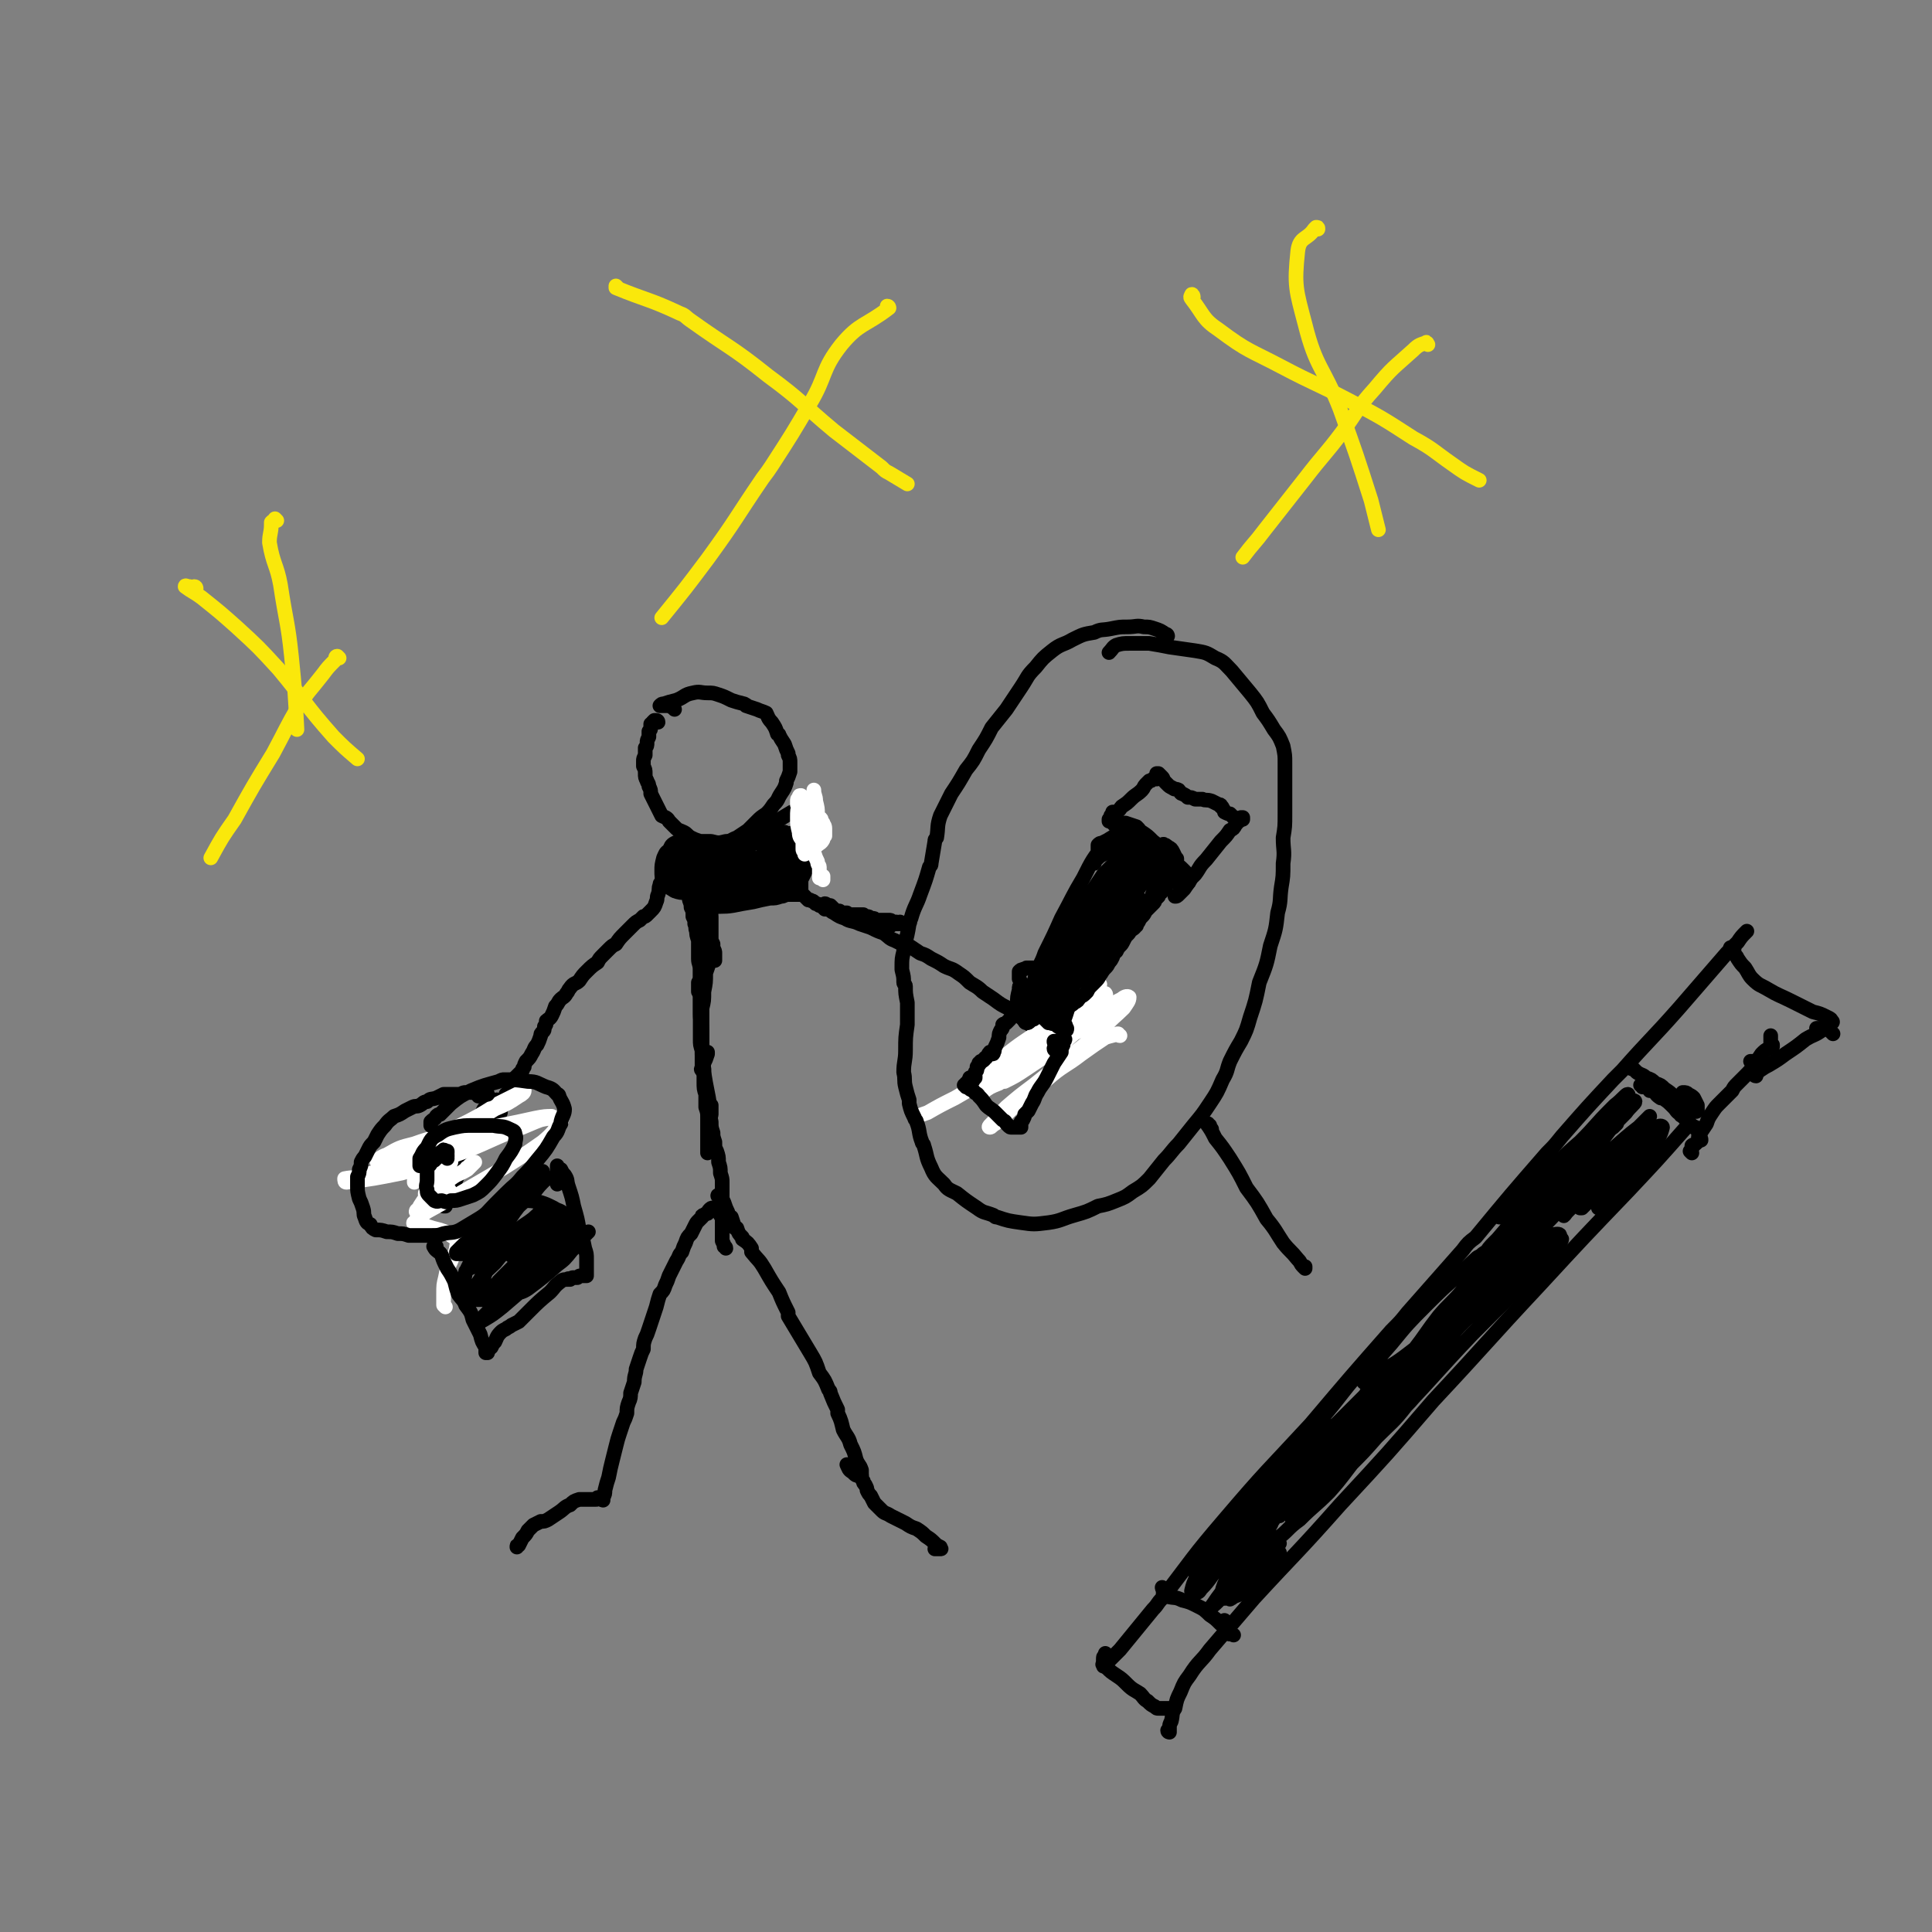 <svg viewBox='0 0 1054 1054' version='1.1' xmlns='http://www.w3.org/2000/svg' xmlns:xlink='http://www.w3.org/1999/xlink'><rect x="0" y="0" width="1054" height="1054" fill="#808080" stroke="none"/><g fill='none' stroke='#000000' stroke-width='8' stroke-linecap='round' stroke-linejoin='round'><path d='M359,394c0,-1 -1,-1 -1,-1 0,0 0,0 0,0 0,0 0,0 0,0 -1,0 -1,0 -1,0 -1,1 -1,1 -1,1 0,1 0,1 0,1 -1,0 -1,0 -1,0 0,1 0,1 0,2 0,1 0,1 -1,2 0,2 0,2 0,3 -1,2 -1,2 -1,3 0,2 0,2 -1,3 0,2 0,2 0,4 -1,2 -1,2 -1,3 0,2 0,2 0,3 1,2 1,2 1,4 0,2 0,2 1,4 0,1 1,1 1,3 1,2 1,2 1,4 1,2 1,2 2,4 1,2 1,2 2,4 1,2 1,2 2,4 2,1 3,1 4,3 2,2 2,2 4,4 1,1 2,1 4,2 2,1 2,2 4,3 2,1 2,1 5,2 3,0 3,0 6,0 4,1 4,1 8,0 3,0 3,-1 6,-2 3,-2 3,-2 6,-4 2,-2 2,-2 5,-5 2,-2 2,-2 5,-4 2,-2 2,-2 4,-5 3,-3 2,-3 4,-6 2,-3 2,-3 3,-6 0,0 0,0 0,-1 1,-2 1,-2 2,-5 0,-3 0,-3 0,-5 0,-2 0,-2 -1,-4 0,-1 0,-1 0,-1 -1,-2 -1,-2 -2,-5 0,0 0,0 0,0 -2,-3 -2,-3 -3,-5 0,-1 -1,0 -1,-1 -1,-3 -1,-3 -3,-6 0,0 0,0 0,0 -2,-2 -2,-3 -3,-5 -2,-1 -3,-1 -5,-2 0,0 0,0 0,0 -3,-1 -3,-1 -6,-2 0,-1 0,0 -1,-1 -4,-1 -4,-1 -7,-2 -4,-2 -4,-2 -7,-3 -3,-1 -3,-1 -6,-1 0,0 0,0 0,0 -4,0 -4,-1 -8,0 -5,1 -4,2 -9,4 -4,1 -4,1 -7,2 -1,0 -1,0 -2,1 0,0 0,0 0,0 0,0 0,0 1,0 2,0 2,0 4,0 2,1 2,1 3,2 '/><path d='M381,461c0,0 -1,-1 -1,-1 0,0 0,0 1,1 0,0 -1,0 -1,0 0,0 0,0 0,0 0,0 0,0 0,1 0,0 0,0 0,1 0,1 1,1 1,1 0,1 0,1 0,2 0,2 0,2 0,3 0,2 0,2 0,4 0,1 0,1 1,2 0,1 1,1 1,2 1,1 1,1 1,2 0,1 1,1 1,1 0,1 0,1 0,2 0,1 0,1 1,3 0,2 -1,2 0,4 0,1 0,1 0,3 0,1 0,1 0,2 1,1 1,1 1,2 0,2 1,2 1,4 0,2 0,2 0,4 0,2 0,2 0,4 0,2 0,2 0,4 0,1 0,1 1,3 0,1 0,1 0,2 1,2 1,2 1,3 0,1 0,1 0,3 0,0 0,0 0,1 0,0 0,0 0,0 0,0 0,0 0,0 0,0 0,0 0,0 0,0 0,0 0,0 0,-1 0,-1 0,-1 0,0 0,0 0,0 -1,-1 -1,-1 -1,-2 '/><path d='M377,466c0,0 -1,-1 -1,-1 0,0 0,1 0,1 0,0 0,0 0,0 0,0 0,0 0,1 0,1 0,1 0,1 0,2 0,2 0,4 0,2 0,2 0,4 0,2 0,2 0,4 0,3 0,3 0,5 0,2 0,2 0,5 0,2 1,2 1,5 1,2 1,2 1,5 1,2 1,2 1,4 1,2 0,2 1,4 0,2 0,2 1,5 0,2 0,2 0,5 0,3 0,3 0,5 0,3 1,3 1,6 0,2 0,2 0,5 0,2 0,2 0,5 0,3 0,3 0,6 0,3 0,3 0,6 0,2 0,2 0,5 0,3 0,3 0,5 0,3 0,3 0,6 0,3 0,3 1,6 0,3 0,3 0,5 0,1 0,1 0,3 0,0 0,0 0,1 0,0 0,0 0,1 0,0 0,0 0,0 0,0 -1,0 0,1 0,0 0,0 0,0 0,-1 0,-1 0,-1 0,-2 0,-2 1,-3 1,-2 1,-2 2,-5 0,-1 0,-1 0,-1 '/><path d='M379,467c0,0 0,0 -1,-1 0,0 0,1 1,1 0,0 0,0 0,0 -1,0 -1,0 -1,1 0,0 0,0 0,0 0,2 0,2 -1,4 0,1 0,1 0,1 0,3 0,3 0,6 0,0 1,0 1,0 1,4 1,4 1,7 1,1 1,1 1,2 1,3 1,3 1,7 1,1 1,1 1,1 0,5 0,5 0,11 1,4 0,4 0,9 0,1 0,1 0,2 0,6 0,6 0,12 0,6 0,6 0,12 0,6 0,6 0,11 0,5 1,5 1,10 0,6 0,6 0,11 0,4 0,4 1,9 0,3 0,3 0,7 0,4 0,4 1,7 0,3 0,3 0,7 1,3 1,3 1,6 0,3 0,3 0,6 0,3 0,3 0,6 0,2 0,2 0,5 0,1 0,1 0,2 0,0 0,0 0,0 0,0 0,0 0,0 0,0 0,0 0,0 0,-1 0,-1 0,-2 0,-2 0,-2 0,-4 1,-3 1,-3 1,-6 1,-5 0,-5 1,-9 0,-2 0,-2 0,-5 '/><path d='M382,542c0,0 -1,-1 -1,-1 0,0 0,0 0,0 0,0 0,-1 0,-2 0,-1 0,-1 0,-1 0,-1 0,-1 0,-2 0,0 0,0 1,0 0,-1 0,-1 0,-1 1,0 1,0 1,0 0,-1 0,-1 1,-2 1,-2 1,-2 2,-5 1,-3 1,-3 1,-6 0,-1 0,-1 0,-3 0,-1 0,-1 0,-2 0,0 0,0 0,-1 0,0 0,0 0,0 0,0 0,0 -1,0 0,0 0,0 0,0 0,0 0,-1 0,0 0,1 0,1 0,3 -1,2 -1,2 -1,5 0,4 0,4 0,7 0,5 0,5 -1,10 0,5 0,5 -1,9 0,4 0,4 0,8 0,4 0,4 0,8 0,5 0,5 0,9 0,5 1,5 1,10 1,6 1,6 2,11 1,5 1,5 1,9 1,3 0,3 1,7 0,3 0,3 1,6 0,2 0,2 1,5 0,3 0,3 1,5 1,3 1,3 1,6 1,3 1,3 1,6 1,3 1,3 1,5 0,2 0,2 0,4 0,1 0,1 0,2 0,1 0,1 0,1 0,0 0,0 0,0 0,0 0,0 0,0 0,1 0,1 0,2 0,1 0,1 0,3 0,0 0,0 0,0 0,1 0,0 0,0 -1,-1 -1,-1 -1,-2 0,-1 0,-1 0,-1 -1,-1 -1,-1 -1,-1 0,0 0,0 0,0 0,0 0,0 0,0 0,0 0,0 0,0 0,0 -1,-1 0,-1 0,1 1,1 2,2 1,2 1,2 2,5 1,2 1,2 2,5 1,0 1,0 1,0 1,3 1,3 2,6 1,0 1,0 1,0 1,3 1,3 3,5 0,0 0,0 0,1 3,2 3,2 5,5 0,1 0,1 0,2 4,5 4,4 7,9 4,7 4,7 8,13 2,5 2,5 5,11 0,1 0,1 0,2 3,5 3,5 6,10 3,5 3,5 6,10 3,5 3,5 5,11 3,4 3,4 5,9 1,1 1,1 1,2 2,5 2,5 4,9 0,1 0,1 0,2 2,4 2,5 3,9 2,4 3,4 4,8 2,4 2,4 3,8 1,3 2,3 3,6 0,1 0,2 0,3 0,0 -1,1 -1,0 -2,0 -2,0 -4,-2 -2,-1 -2,-2 -3,-4 '/><path d='M396,681c0,-1 -1,-1 -1,-1 0,-1 0,0 0,0 0,-1 0,-1 -1,-3 0,-1 0,-1 0,-2 0,-1 0,-1 0,-1 0,-1 0,-1 0,-1 0,-1 0,-1 0,-1 0,-2 0,-2 0,-3 0,-1 0,-1 0,-3 0,-2 0,-2 -1,-3 0,-1 0,-1 0,-2 0,0 0,0 -1,0 0,0 0,0 0,0 -1,-1 -1,-1 -1,-1 -1,0 -1,0 -1,-1 0,0 0,0 -1,0 0,0 0,0 0,0 -1,0 -1,0 -2,1 -1,1 0,1 -1,2 -1,0 -1,0 -2,1 -1,0 -1,0 -1,1 -1,1 -1,1 -2,2 -1,1 -1,1 -2,3 -1,2 -1,2 -2,4 -2,2 -2,2 -3,5 -1,2 -1,2 -2,5 -2,2 -1,2 -3,5 -1,2 -1,2 -2,4 -1,2 -1,2 -2,4 -1,3 -1,3 -2,5 -1,3 -1,3 -3,5 -1,3 -1,3 -2,7 -1,3 -1,3 -2,6 -1,3 -1,3 -2,6 -1,3 -1,3 -2,5 -1,3 -1,3 -1,6 -1,2 -1,2 -2,5 -1,3 -1,3 -2,6 0,3 -1,3 -1,7 -1,3 -1,3 -2,6 0,2 0,3 -1,5 -1,3 -1,3 -1,6 -1,3 -1,3 -2,5 -1,3 -1,3 -2,6 -1,3 -1,3 -2,7 -1,4 -1,4 -2,8 -1,4 -1,4 -2,9 -1,3 -1,3 -2,7 0,2 0,2 -1,4 0,1 0,1 0,1 0,0 0,0 0,0 0,1 0,0 0,0 -1,0 0,0 0,0 0,0 0,0 0,-1 0,0 0,0 0,0 0,-1 0,-1 0,-1 '/><path d='M469,803c0,0 -1,0 -1,-1 0,0 0,0 0,0 1,-1 1,-1 1,-1 0,0 0,0 0,-1 0,0 0,0 0,0 0,0 0,0 0,0 0,1 0,1 0,1 0,0 0,0 0,0 0,1 0,1 0,2 1,1 0,1 1,2 0,1 0,2 1,3 0,1 0,1 1,2 1,2 1,2 1,3 1,2 1,2 2,3 1,2 1,2 2,4 2,2 2,2 4,4 2,2 2,1 5,3 2,1 2,1 4,2 2,1 2,1 4,2 3,2 3,2 6,3 3,2 3,2 5,4 3,2 3,2 5,4 1,1 1,1 3,2 0,1 1,1 0,1 0,0 -1,0 -2,0 -1,0 -1,0 -1,0 '/><path d='M328,818c0,0 -1,-1 -1,-1 0,0 0,0 -1,0 0,1 0,1 -1,1 -1,0 -1,0 -2,0 -2,0 -2,0 -3,0 -2,0 -2,0 -4,0 -3,1 -3,1 -5,3 -3,1 -3,2 -6,4 -3,2 -3,2 -6,4 -2,1 -2,1 -4,1 -2,1 -2,1 -4,2 -2,2 -2,2 -3,3 -1,2 -1,2 -3,4 -1,2 -1,2 -2,4 -1,0 -1,0 -1,1 0,0 0,0 0,0 '/><path d='M373,470c0,-1 0,-1 -1,-1 0,-1 1,0 1,0 0,0 0,0 1,-1 0,0 0,0 0,-1 0,0 0,0 0,0 0,0 0,0 0,0 1,1 1,1 1,1 0,0 0,0 0,0 0,1 0,1 0,0 1,0 1,0 1,0 0,-1 0,0 1,-1 0,0 0,0 0,0 0,0 0,0 0,0 1,1 0,0 0,0 0,0 0,0 0,0 0,0 0,0 0,0 1,0 0,0 0,0 0,0 0,0 0,0 0,0 0,0 0,0 1,0 0,-1 0,-1 0,0 0,1 1,1 0,0 0,0 0,0 0,0 0,0 0,1 0,0 1,0 1,0 0,0 0,0 0,0 0,0 0,0 0,0 0,0 0,0 0,0 0,0 1,0 1,0 0,0 0,0 0,0 0,1 0,0 0,0 0,0 0,0 0,0 0,1 0,1 0,1 0,0 0,0 0,0 1,0 1,0 1,0 0,0 0,0 0,0 0,0 0,0 0,0 0,1 0,0 0,0 0,0 0,0 0,1 0,0 0,0 0,0 0,0 0,-1 0,-1 0,0 0,1 0,1 0,0 0,0 0,0 0,0 0,0 0,-1 0,0 0,1 0,1 0,0 0,0 0,0 0,0 0,0 0,-1 0,0 0,1 0,1 0,0 0,0 0,0 0,0 0,0 0,0 0,-1 0,-1 0,-1 -1,0 -1,0 -1,0 0,0 0,0 0,0 0,0 0,0 0,0 0,0 0,0 0,0 0,0 0,0 0,0 0,0 0,0 0,0 0,0 0,0 0,0 0,0 0,0 0,0 0,0 -1,0 -1,-1 0,0 0,1 1,1 0,0 0,0 0,1 1,0 1,0 1,1 1,1 1,1 2,2 1,0 1,0 2,1 1,0 1,0 3,0 1,0 1,0 3,0 2,1 2,0 4,1 1,0 1,0 2,0 2,1 2,1 4,1 1,0 1,0 2,0 1,0 1,0 3,1 1,0 1,0 3,1 2,0 2,0 3,1 2,0 2,0 3,1 1,1 1,1 2,1 1,1 1,1 3,1 1,1 1,1 2,1 2,0 2,0 3,1 2,0 2,0 3,0 1,1 1,1 2,1 1,1 1,1 2,1 1,0 1,0 2,1 0,0 0,0 1,0 1,1 1,1 1,1 1,0 1,0 2,0 1,1 1,1 1,1 1,1 1,1 2,2 0,0 0,0 1,0 1,1 1,0 2,1 0,0 0,0 1,1 1,0 1,0 2,1 1,0 1,0 2,1 0,0 0,0 1,1 1,0 1,0 2,0 0,0 0,0 1,0 1,0 1,0 2,0 0,0 0,1 1,1 0,0 0,0 1,0 0,0 0,0 1,0 0,0 0,0 1,1 0,0 0,0 0,0 1,0 1,0 1,0 0,0 0,0 1,0 0,0 0,0 1,0 0,1 0,1 1,1 0,0 0,0 1,0 1,0 1,0 2,0 1,0 1,0 2,0 2,0 2,0 3,0 1,1 1,1 2,1 2,0 1,1 3,1 1,0 1,0 2,1 1,0 1,0 2,0 1,0 1,0 2,0 2,0 2,0 3,0 1,0 1,0 2,1 1,0 1,0 2,0 0,1 1,1 1,1 1,0 1,0 1,0 0,0 0,0 0,0 0,0 0,0 0,0 1,0 0,-1 0,-1 0,0 0,0 0,1 0,0 0,0 0,0 0,0 0,0 0,0 0,0 0,0 0,0 -1,0 -1,0 -1,0 0,0 0,0 0,0 0,0 0,0 -1,0 0,0 0,0 0,0 0,0 0,0 -1,0 0,0 0,0 0,0 -1,0 -1,0 -2,1 -1,0 -1,0 -1,0 '/><path d='M370,474c0,0 -1,0 -1,-1 0,0 0,0 0,-1 1,-1 0,-1 0,-2 0,0 0,0 0,-1 0,-1 0,-1 0,-1 0,0 1,0 1,0 0,0 0,0 0,0 0,0 -1,-1 -1,-1 0,0 1,1 1,1 -1,1 -1,0 -1,1 -1,0 -1,0 -1,1 -1,2 -1,2 -2,3 0,2 0,2 -1,3 -1,1 -1,1 -2,2 -1,2 -1,2 -2,3 -1,1 -1,1 -1,2 -1,2 0,2 -1,5 -1,2 0,2 -1,4 -1,3 -1,3 -3,5 -1,1 -1,1 -2,2 -1,1 -1,1 -2,1 -1,1 -1,1 -2,2 -2,1 -2,1 -4,3 -2,2 -2,2 -4,4 -3,3 -3,3 -5,6 -2,1 -2,1 -4,3 -1,1 -1,1 -3,3 -2,2 -2,2 -3,4 -3,2 -3,2 -6,5 -2,2 -2,2 -4,5 -2,2 -3,1 -5,4 -1,1 -1,2 -2,3 -1,2 -2,2 -3,3 -2,2 -1,2 -3,4 -1,3 -1,3 -2,5 -1,2 -2,2 -3,3 0,2 0,2 -1,3 0,2 0,2 -1,3 -1,1 -1,1 -1,2 -1,3 -1,3 -2,5 -2,2 -1,2 -3,5 -1,2 -1,2 -3,4 -1,2 -1,2 -1,3 -1,1 -1,1 -1,2 -1,1 -1,1 -2,2 -1,1 -1,1 -2,2 -1,2 -1,2 -2,4 -1,3 -1,3 -3,5 0,2 0,2 -1,4 0,1 0,1 -1,2 0,1 0,1 -1,2 0,1 0,1 0,2 -1,2 -1,2 -2,4 -1,1 -1,1 -1,3 -1,1 -1,1 -1,2 0,0 0,0 -1,0 0,1 0,0 0,0 0,1 0,1 0,1 0,0 0,0 0,0 0,0 0,-1 -1,-1 0,0 1,1 1,1 0,0 0,0 0,0 0,0 0,-1 -1,-1 0,0 1,1 1,1 0,0 0,0 0,0 0,0 0,0 0,0 '/><path d='M370,465c0,0 -1,-1 -1,-1 0,0 1,0 1,0 0,0 0,0 0,0 -1,-1 -1,-1 -1,-1 0,0 0,0 0,0 0,0 -1,0 -1,0 0,1 0,1 0,1 0,2 0,3 0,5 1,3 1,4 2,7 1,2 2,3 4,4 2,1 2,1 5,0 3,0 3,0 6,-1 2,-2 2,-2 4,-5 1,-2 1,-2 1,-4 1,-2 1,-2 0,-4 -2,-2 -2,-1 -5,-3 -3,-2 -3,-2 -7,-3 -2,-1 -3,-1 -5,-1 -3,0 -3,0 -5,1 -2,1 -2,2 -3,4 -2,3 -2,3 -2,6 -1,3 -1,4 0,6 0,2 1,2 3,3 2,1 2,1 4,1 3,0 3,0 5,-2 3,-1 3,-2 5,-4 1,-2 1,-2 1,-5 1,-1 1,-2 0,-3 -2,-1 -2,-1 -4,-1 -3,-1 -3,-1 -7,-1 -2,0 -3,-1 -5,0 -2,1 -2,2 -3,4 -1,4 -1,4 -1,7 0,3 0,4 1,6 2,3 3,3 6,5 3,1 3,1 7,1 2,0 3,0 5,-1 2,-1 2,-2 3,-4 2,-2 2,-2 2,-4 0,-2 1,-2 0,-4 -1,-3 -1,-3 -4,-4 -2,-2 -2,-2 -4,-2 -3,-1 -3,-1 -5,-1 -2,1 -2,1 -3,2 -2,2 -2,3 -3,5 -1,2 -1,2 -1,4 1,2 1,3 2,4 2,1 2,1 4,2 3,0 3,0 6,-1 3,-1 3,-1 5,-3 2,-2 2,-2 3,-5 1,-2 1,-2 1,-5 0,-1 0,-1 -1,-2 -1,-1 -2,-1 -4,-2 -2,0 -2,0 -4,1 -3,1 -3,1 -4,3 -1,1 -1,1 -2,3 0,0 0,1 1,1 2,0 3,0 5,-1 1,0 1,0 2,-1 '/><path d='M387,467c-1,0 -1,-1 -1,-1 -1,0 0,0 0,1 0,0 0,0 0,0 -1,0 -1,0 -1,0 0,0 0,0 0,0 1,1 0,0 0,0 0,0 0,0 1,0 0,0 0,1 0,1 1,0 1,0 2,0 2,-1 2,-1 4,-1 3,-1 3,-1 6,-3 0,0 0,0 0,0 3,-1 3,-1 6,-2 3,-1 3,-1 5,-1 3,-1 3,-1 6,-2 3,-1 3,-1 5,-2 2,-1 2,-1 5,-2 1,0 1,-1 2,-1 0,0 0,0 1,0 0,0 0,0 0,0 0,0 0,0 0,0 0,0 0,0 0,0 0,1 0,1 0,1 0,0 0,0 -1,1 0,0 0,0 0,1 -1,0 -1,0 -1,1 -1,2 -1,2 -2,3 -1,2 -1,2 -1,4 -1,2 0,2 -1,4 0,3 0,3 0,6 0,2 1,2 0,4 0,2 0,2 0,3 0,2 0,2 -1,3 0,0 0,0 0,1 0,0 0,0 0,0 0,0 0,0 -1,0 0,-1 0,-1 0,-1 -1,0 -1,0 -2,0 -1,0 -1,0 -3,0 -1,0 -1,0 -2,0 -1,0 -1,0 -3,0 -2,0 -2,0 -5,0 -4,1 -4,1 -7,2 -4,1 -4,1 -8,2 -2,1 -2,1 -5,1 -1,0 -1,0 -3,0 -1,0 -1,0 -2,0 0,0 0,0 -1,0 0,0 0,0 0,0 -1,0 -1,0 -1,0 0,0 0,0 0,0 1,0 1,0 1,0 1,-1 1,0 2,-1 1,0 1,0 2,0 1,-1 1,-1 3,-1 3,-1 3,-1 5,-3 4,-1 4,-1 7,-3 3,-2 3,-2 6,-4 2,-1 2,-1 5,-2 1,0 1,0 2,-1 0,0 0,0 0,0 0,0 0,0 0,0 -1,0 -1,0 -2,0 -2,1 -2,1 -4,2 -2,1 -2,1 -5,2 -3,1 -3,1 -7,2 -3,0 -3,0 -5,1 -2,0 -2,0 -4,0 0,0 0,0 0,0 0,0 0,0 0,0 2,-1 2,-2 4,-3 4,-1 4,-1 7,-2 4,-2 4,-2 8,-4 2,-2 2,-2 5,-3 1,-1 1,-1 2,-2 0,0 1,0 1,0 -1,0 -1,0 -2,0 -3,0 -3,0 -5,2 -5,2 -5,2 -9,4 -4,3 -4,2 -8,4 -3,2 -3,2 -6,3 -1,1 -1,1 -2,1 0,1 0,1 1,1 4,-1 4,-1 8,-2 6,-1 6,-1 11,-3 7,-3 7,-2 14,-6 6,-3 6,-3 12,-6 2,-1 2,-2 3,-3 0,0 0,0 0,-1 0,0 0,0 0,0 -1,1 -1,0 -3,1 0,0 0,0 0,0 -4,2 -4,1 -8,3 -3,2 -3,2 -6,4 -1,0 0,1 -1,1 -2,2 -2,2 -5,3 0,1 0,1 -1,1 -1,1 -2,1 -4,3 0,0 0,0 0,0 -1,1 -1,1 -2,2 0,0 -1,0 -1,0 0,0 1,0 1,0 2,-1 2,-2 4,-3 4,-1 4,-1 7,-2 0,0 1,0 1,-1 3,-1 3,-1 7,-3 1,-1 1,-1 3,-2 0,0 0,-1 0,-1 0,0 0,0 -1,0 -1,0 -1,0 -3,0 -2,2 -2,2 -3,3 -1,1 -1,1 -1,2 -1,1 -1,1 -3,1 0,0 0,0 0,0 0,0 1,0 1,0 0,-1 0,-1 1,-1 '/><path d='M382,473c0,-1 0,-1 -1,-1 0,0 1,0 1,0 -1,0 -1,0 -1,1 0,0 0,0 0,0 0,1 0,0 0,0 '/><path d='M396,461c0,0 0,0 -1,-1 0,0 1,1 1,1 0,0 0,0 -1,1 0,0 0,0 0,0 0,0 0,0 0,1 0,0 0,0 0,0 0,0 0,0 0,0 0,0 -1,0 -1,-1 0,0 1,1 2,1 0,0 0,0 0,0 1,0 1,0 1,0 2,-1 2,-1 4,-2 2,-1 2,-1 3,-3 1,0 1,0 2,-1 4,-2 4,-2 8,-5 4,-2 4,-1 8,-3 5,-3 5,-3 10,-6 3,-1 3,-1 6,-3 2,-1 2,-1 3,-2 1,-1 1,-1 2,-2 0,0 0,0 1,0 0,0 0,0 0,0 0,0 0,0 0,0 0,0 -1,0 -1,-1 0,0 1,1 0,1 0,0 0,0 0,0 -1,1 -1,1 -2,2 0,1 0,1 -1,2 0,2 -1,2 -1,3 0,2 0,2 0,4 0,4 0,4 0,7 0,5 0,5 0,9 -1,6 -1,6 -1,11 0,3 0,3 -1,6 0,2 0,2 0,4 0,0 0,0 0,1 0,1 0,1 0,1 0,0 0,0 0,1 0,0 0,0 0,1 -1,0 -1,0 -1,0 0,0 0,0 0,0 -1,0 -1,0 -1,0 0,0 0,0 -1,0 0,0 0,0 -1,0 -1,0 -2,0 -3,0 -2,0 -2,1 -4,1 -3,1 -3,1 -6,1 -5,1 -5,1 -9,2 -6,1 -6,1 -11,2 -6,1 -6,0 -11,1 -3,1 -3,1 -6,2 -1,0 -1,0 -2,0 0,0 0,0 0,0 0,0 1,-1 1,-1 2,0 2,0 4,0 3,-1 3,-1 5,-2 3,-1 3,-1 6,-2 2,-1 2,-1 5,-2 3,-2 3,-2 5,-4 2,-1 2,-1 5,-2 1,-1 1,0 3,-1 0,0 0,0 1,0 1,0 1,0 1,0 0,-1 0,-1 1,-1 0,-1 0,-1 0,-1 0,0 0,-1 -1,-1 0,0 0,0 -1,0 -1,0 -1,0 -2,0 -1,-1 -1,-1 -3,-1 0,-1 -1,-1 -1,-2 0,-1 0,-1 1,-2 2,-2 3,-1 6,-3 5,-3 5,-3 10,-6 4,-2 4,-2 7,-4 2,-1 2,-1 3,-2 0,0 0,-1 0,-1 -1,1 -1,0 -1,1 -4,2 -4,1 -7,4 -3,2 -3,3 -7,6 -2,2 -2,3 -5,5 -1,1 -1,1 -2,2 -1,0 -1,0 -1,0 0,1 0,1 0,0 1,0 1,0 2,-1 1,-1 1,-1 2,-1 1,-1 1,-1 2,-2 2,-1 2,-1 3,-2 0,-1 0,-1 0,-1 0,0 0,0 0,0 -1,1 -1,2 -2,3 -1,2 -2,2 -3,4 -1,3 -1,3 -2,5 0,1 0,2 1,2 0,1 1,1 1,0 2,0 2,0 4,-1 2,-1 2,-1 3,-3 2,-2 2,-2 4,-5 1,-3 1,-3 2,-7 1,-2 0,-3 0,-6 0,-2 0,-2 0,-4 0,-1 0,-1 -1,-2 0,-1 0,-1 0,-1 0,0 0,1 -1,1 0,0 0,0 0,0 0,3 0,3 -1,5 0,4 0,4 -1,7 0,3 0,3 0,6 -1,2 -1,2 -1,3 0,1 0,1 0,2 0,0 0,0 0,0 1,0 1,0 1,0 1,-1 1,-1 2,-2 2,-2 2,-2 3,-4 1,-3 1,-3 1,-5 0,-3 0,-3 0,-5 0,-1 0,-1 0,-1 0,-3 0,-3 -1,-5 0,0 0,0 0,-1 0,0 0,-1 0,-1 -1,-1 -1,0 -1,0 -1,2 -1,2 -1,4 -1,6 -1,6 -1,11 0,4 0,4 1,8 0,2 0,2 2,4 1,1 1,1 2,1 1,0 1,0 2,-1 1,-2 1,-2 2,-4 2,-4 2,-4 3,-8 1,-6 2,-6 2,-11 1,-4 1,-5 0,-9 0,-2 0,-2 -1,-5 0,0 0,0 -1,-1 0,0 0,0 -1,0 0,0 0,0 -1,0 -1,0 -1,0 -1,0 -1,0 -1,0 -1,0 0,1 0,1 0,2 0,2 0,2 0,3 '/><path d='M454,495c0,0 0,0 -1,-1 0,0 0,0 0,0 -1,0 -1,0 -1,0 -1,0 -1,0 -1,0 0,0 0,0 0,0 0,0 -1,-1 -1,-1 1,0 1,1 2,2 1,2 1,2 3,3 3,2 3,2 6,3 3,2 4,1 8,3 3,1 3,1 6,2 4,2 4,2 7,3 3,2 3,3 6,4 4,2 4,2 8,3 3,2 3,2 6,4 3,1 3,1 6,3 4,2 4,2 7,4 4,2 4,1 8,4 3,2 3,2 6,5 3,2 4,2 7,5 3,2 3,2 6,4 4,3 4,3 8,5 3,3 3,3 7,5 3,3 3,2 6,5 3,3 3,3 6,6 2,2 2,3 4,5 2,2 2,2 4,4 2,2 2,2 3,3 1,0 1,0 1,1 1,0 1,0 1,0 0,-1 0,-1 0,-1 -1,0 -1,0 -2,-1 0,0 0,0 -1,0 '/><path d='M272,601c0,0 -1,-1 -1,-1 0,0 1,0 1,1 -1,0 -1,0 -1,0 -1,0 -1,0 -2,1 -1,1 -1,1 -2,1 -1,1 -1,1 -3,2 -1,2 -1,2 -2,4 -2,3 -2,3 -3,7 -2,6 -2,7 -4,13 -3,7 -3,7 -6,14 -2,5 -2,5 -4,10 -1,2 -1,2 -2,4 -1,1 -1,1 -1,1 0,0 0,0 1,0 0,-1 0,-1 1,-2 '/></g>
<g fill='none' stroke='#FFFFFF' stroke-width='8' stroke-linecap='round' stroke-linejoin='round'><path d='M443,459c0,0 -1,-1 -1,-1 0,0 0,1 0,1 0,-1 0,-1 0,-2 -1,0 0,-1 -1,-1 0,-1 0,-1 0,-1 '/><path d='M441,448c0,0 -1,0 -1,-1 -1,-1 0,-2 0,-3 -1,-2 -2,-2 -3,-3 -1,-1 -1,-1 -2,-2 0,-1 0,-1 0,-2 0,-1 0,-1 1,-2 0,-1 0,-1 1,-1 0,0 0,0 0,0 0,1 0,1 0,3 0,4 0,4 1,8 0,4 0,4 0,9 1,4 1,4 1,7 0,2 0,2 0,5 0,0 0,0 0,0 0,0 0,0 0,-1 0,-3 0,-3 -1,-6 0,-4 0,-4 0,-8 0,-4 0,-4 0,-9 0,-3 0,-3 0,-6 0,0 0,-1 0,-1 0,0 0,0 0,0 -2,2 -2,2 -2,4 -1,3 -1,3 -1,7 0,4 0,4 1,8 0,3 1,3 2,5 1,2 1,2 3,3 0,0 1,0 1,0 1,-1 1,-2 2,-3 1,-3 1,-3 1,-6 1,-3 1,-3 0,-5 0,-3 0,-3 -1,-5 -1,-1 -1,-2 -2,-2 0,-1 0,-1 -1,0 -1,3 -1,3 -1,6 -1,5 -1,5 -2,9 0,4 0,4 0,7 0,1 0,1 1,2 0,0 0,0 0,0 0,0 0,1 0,1 1,-2 1,-2 2,-4 2,-2 1,-2 3,-5 0,0 0,0 0,-1 1,-3 1,-3 1,-6 0,-1 0,-1 0,-2 1,-3 0,-3 0,-7 0,-1 0,-1 0,-1 0,-3 -1,-3 -1,-6 0,-1 0,-1 0,-2 0,-1 0,-1 0,-1 0,0 0,0 0,0 0,3 1,3 1,6 1,4 1,4 1,7 0,0 0,0 0,1 0,3 0,3 0,7 0,2 0,2 0,5 0,1 -1,1 -1,2 0,1 0,1 0,2 0,0 1,0 1,0 1,-1 2,-1 3,-3 0,-1 0,-1 1,-2 0,0 0,0 0,-1 0,-2 0,-2 0,-3 0,-2 -1,-2 -1,-3 -1,-1 -1,-1 -1,-2 0,0 0,-1 -1,0 0,0 0,0 0,1 -1,2 0,3 -1,5 -1,3 -1,3 -2,6 -1,2 -1,2 -1,4 -1,1 -1,1 -1,2 0,0 0,0 0,0 1,0 1,0 1,-1 0,-1 0,-1 0,-1 0,-2 0,-2 0,-3 0,0 0,0 0,-1 0,0 0,0 0,0 0,0 0,0 0,1 1,2 1,2 1,5 1,3 1,3 2,5 0,2 1,2 1,3 0,0 0,0 0,1 0,0 0,0 0,0 0,0 0,0 0,0 0,1 0,1 0,2 0,1 0,1 0,2 0,0 0,0 0,1 0,0 0,0 0,0 1,-1 1,-1 1,-1 0,0 1,0 1,0 0,0 0,0 0,0 0,1 0,1 0,1 0,1 0,1 0,1 0,0 0,0 0,0 0,0 0,0 0,0 '/><path d='M237,637c-1,0 -1,-1 -1,-1 -1,0 0,0 0,0 0,0 0,0 0,0 -1,0 -1,0 -2,0 -1,1 -1,2 -3,3 -1,2 -1,2 -3,4 -1,1 -1,1 -2,2 0,0 0,-1 0,-1 2,-1 2,-1 4,-3 2,-1 2,-1 5,-3 3,-1 3,-1 7,-3 0,0 0,0 1,0 1,-1 1,-1 2,-1 0,-1 1,-1 1,-1 0,0 0,0 0,0 0,0 0,1 0,1 0,0 -1,0 -1,0 -1,2 -1,2 -2,3 -1,1 -1,1 -1,2 -2,2 -2,2 -4,4 0,0 0,0 -1,1 -1,2 -1,2 -3,4 0,0 0,0 0,1 -1,1 -1,1 -2,2 0,1 0,1 0,1 0,0 0,0 0,0 0,0 0,0 0,0 2,-1 2,-1 4,-2 0,0 0,0 1,0 5,-3 4,-4 9,-7 4,-3 4,-2 8,-5 1,0 0,-1 1,-1 2,-2 2,-2 4,-3 0,0 0,0 0,0 -2,2 -2,2 -4,4 -5,3 -5,2 -9,5 -5,3 -5,3 -9,7 -3,2 -3,2 -6,5 -2,3 -2,3 -3,5 -1,0 -1,1 -1,1 0,0 0,0 0,0 1,0 1,0 2,-1 3,-2 3,-2 6,-4 4,-3 4,-2 7,-5 2,-1 2,-1 3,-2 0,0 0,0 0,0 0,0 0,0 0,1 -2,3 -2,3 -4,5 '/><path d='M611,565c-1,0 -1,-1 -1,-1 -1,0 0,0 0,0 -3,1 -4,1 -7,2 -6,4 -6,4 -13,9 -9,7 -10,6 -19,14 -10,7 -9,8 -19,16 -4,4 -4,4 -9,8 -2,1 -2,2 -3,2 -1,0 0,-1 0,-1 5,-5 4,-5 9,-10 7,-6 7,-6 15,-12 10,-8 10,-8 20,-16 9,-7 9,-7 18,-15 5,-6 6,-6 11,-11 2,-3 3,-4 3,-6 -1,-1 -3,0 -4,1 -8,4 -8,4 -14,9 -10,8 -10,8 -19,16 -10,7 -10,7 -19,13 -6,4 -6,4 -12,7 -2,0 -3,1 -3,1 -1,0 0,-2 0,-3 4,-5 4,-6 9,-11 7,-7 7,-7 15,-13 8,-7 8,-7 17,-13 7,-4 7,-3 13,-7 2,-1 4,-2 4,-2 1,1 -1,2 -3,4 -7,5 -7,5 -14,10 -11,7 -11,6 -21,13 -11,6 -11,6 -22,13 -6,4 -6,3 -12,7 -2,1 -3,2 -2,2 0,0 2,-1 3,-3 8,-5 8,-6 15,-11 11,-9 11,-8 22,-16 9,-7 9,-7 19,-15 4,-4 4,-4 9,-8 1,-1 3,-1 3,-1 -1,1 -3,2 -6,4 -8,6 -7,6 -15,12 -9,8 -9,8 -19,16 -8,6 -8,5 -16,11 -4,3 -4,3 -7,6 0,0 0,1 0,1 4,-3 4,-3 8,-6 8,-6 8,-6 16,-12 10,-7 9,-8 19,-15 7,-5 8,-4 15,-9 1,-1 2,-1 2,-1 -1,1 -2,1 -4,3 -1,0 -1,0 -2,1 -8,6 -8,6 -16,12 -9,6 -8,7 -17,14 -2,1 -2,1 -3,2 -8,7 -8,7 -16,14 -3,2 -4,3 -5,5 0,1 1,1 2,1 0,0 0,0 0,0 4,-3 4,-3 9,-5 1,-1 1,-1 2,-2 8,-5 8,-5 16,-10 2,-1 2,-1 4,-3 8,-6 8,-7 17,-13 1,-2 1,-2 3,-3 6,-6 6,-6 12,-12 1,-1 1,-2 2,-4 0,0 0,0 0,0 -1,1 -2,1 -3,2 -7,5 -7,5 -14,10 -9,7 -9,7 -19,14 -6,5 -7,5 -14,10 -4,3 -4,3 -9,7 0,0 -1,0 -1,0 3,-1 4,-2 8,-4 8,-5 8,-5 16,-9 10,-5 10,-5 20,-10 8,-4 8,-3 15,-7 3,-1 4,-1 5,-2 0,-1 0,0 -1,0 -5,2 -6,2 -11,5 -11,6 -11,6 -22,12 -13,7 -14,7 -26,14 -12,6 -12,6 -24,13 -8,4 -8,4 -15,8 -3,1 -3,1 -5,2 0,0 0,0 -1,0 0,0 0,0 0,0 '/><path d='M243,713c0,0 0,0 -1,-1 0,-3 0,-3 0,-6 0,-5 0,-5 1,-9 1,-5 1,-5 3,-9 1,-3 2,-3 3,-7 0,-2 1,-3 0,-5 -1,-1 -2,-1 -4,-3 -2,-1 -2,-1 -5,-2 -4,-1 -4,-1 -7,-2 -3,0 -3,0 -6,-1 -1,0 -2,-1 -1,-1 2,-3 3,-3 7,-6 9,-5 9,-5 18,-10 12,-7 12,-7 24,-14 11,-7 11,-7 21,-14 6,-5 6,-6 10,-11 1,-1 0,-2 -1,-2 -6,0 -7,0 -14,2 -13,3 -13,3 -26,7 -15,5 -15,6 -30,11 -11,4 -11,4 -22,7 -7,2 -7,2 -14,4 -6,2 -6,1 -11,2 0,1 0,2 1,2 15,-2 15,-2 30,-5 18,-5 18,-6 35,-12 15,-6 15,-7 31,-13 7,-3 7,-3 15,-6 0,0 1,0 1,0 -3,0 -4,0 -9,1 -9,2 -9,2 -19,4 -12,2 -12,2 -24,4 -12,3 -12,2 -23,6 -8,2 -8,2 -15,6 -3,1 -4,2 -5,3 -1,1 0,1 1,1 8,-2 8,-2 16,-6 13,-6 13,-6 26,-13 12,-6 12,-6 23,-13 6,-3 6,-3 12,-6 1,0 2,-1 2,-1 0,1 -1,2 -3,3 -6,4 -6,4 -13,7 -8,5 -8,5 -17,9 -9,5 -9,5 -17,9 -6,3 -7,2 -12,6 -3,2 -4,2 -5,5 -2,3 -1,3 -1,6 '/></g>
<g fill='none' stroke='#000000' stroke-width='8' stroke-linecap='round' stroke-linejoin='round'><path d='M565,543c0,0 -1,-1 -1,-1 0,0 0,1 0,1 1,1 0,1 0,2 0,1 0,1 0,2 0,1 0,1 -1,1 0,0 0,0 0,0 1,1 0,0 0,0 0,0 0,0 0,0 0,1 0,1 0,1 0,0 0,0 0,1 0,0 0,0 0,0 1,0 0,0 0,-1 0,0 0,0 1,0 0,0 0,0 0,0 0,0 0,0 0,1 0,1 0,1 0,2 0,0 -1,0 0,0 0,0 0,0 0,0 0,0 0,0 0,0 0,0 0,0 0,0 0,1 0,1 0,2 -1,0 -1,0 -1,1 -1,0 -1,0 -1,1 0,0 0,0 0,0 0,0 0,0 0,0 0,-1 0,-1 0,-1 0,0 0,0 0,0 1,1 0,0 0,0 0,0 0,0 0,0 0,0 0,0 0,0 1,1 0,0 0,0 0,0 0,0 0,0 0,0 0,0 0,0 1,1 0,1 1,1 0,0 0,0 0,0 1,0 1,0 1,0 0,0 0,0 0,0 0,0 0,0 0,0 0,-1 0,-1 1,-1 0,0 0,0 0,0 0,1 -1,0 -1,0 0,0 1,0 1,0 0,0 0,0 0,0 0,-1 0,-1 0,-1 0,0 0,0 -1,0 0,0 0,0 0,0 0,0 0,0 0,0 0,0 0,0 0,0 0,0 0,0 0,-1 0,0 0,0 0,0 0,0 0,0 0,0 0,0 0,0 0,0 0,0 0,0 0,0 0,0 0,0 0,-1 0,0 0,0 0,0 0,0 0,0 0,-1 0,0 0,0 0,0 0,-1 0,-1 0,-1 0,-1 0,-1 0,-2 0,-1 1,0 1,-1 0,-1 0,-1 0,-1 0,-1 0,-1 1,-1 0,-1 0,-1 0,-2 1,0 1,0 1,-1 1,-2 0,-2 1,-3 1,-1 1,-1 1,-2 1,-2 1,-2 2,-3 0,-2 0,-2 1,-3 1,-2 1,-2 2,-3 1,-2 1,-2 2,-3 1,-2 1,-2 2,-4 1,-2 1,-2 2,-4 2,-2 2,-2 3,-4 2,-2 2,-2 3,-5 2,-2 2,-2 4,-5 2,-3 2,-3 4,-5 1,-1 0,-1 1,-2 1,-2 2,-2 4,-4 2,-3 1,-3 3,-5 1,-3 1,-3 3,-5 0,-1 1,0 1,-1 2,-3 2,-3 4,-6 1,-3 1,-3 3,-7 0,0 0,-1 0,-1 1,-3 2,-3 3,-5 1,-2 1,-2 2,-3 1,-1 1,-1 1,-1 0,0 0,0 0,0 0,0 0,-1 0,-1 -1,1 0,1 0,2 -1,1 -1,1 -1,1 -1,1 -1,1 -1,1 -1,1 -1,1 -1,1 -1,1 -1,1 -2,2 -1,1 -1,1 -1,1 -3,2 -3,2 -5,4 0,1 0,1 0,2 -3,3 -3,3 -6,6 -2,3 -2,3 -4,6 -3,4 -3,4 -5,7 -3,4 -3,3 -6,7 -1,0 -1,0 -1,1 -3,4 -3,4 -6,9 -2,3 -2,3 -3,7 -1,0 -1,0 -2,1 -1,2 -1,2 -2,4 0,0 0,0 -1,1 -1,1 -1,1 -1,3 -1,1 -1,1 -2,3 -1,1 -1,1 -1,3 -1,2 -1,2 -1,3 -1,2 -1,2 -1,4 0,0 0,0 0,1 0,0 0,0 0,0 0,0 0,0 0,0 0,1 -1,0 -1,0 0,0 0,0 1,0 0,0 0,0 0,0 0,1 -1,0 -1,0 0,0 0,0 1,0 0,0 0,0 0,0 0,0 0,0 0,0 0,0 0,0 0,0 0,1 1,1 0,1 0,0 0,0 0,0 0,0 0,0 0,1 0,0 0,0 0,0 0,1 0,1 0,1 0,0 0,0 0,0 0,0 0,0 0,0 1,0 1,0 1,0 0,0 0,0 0,0 '/><path d='M643,473c-1,0 -1,-1 -1,-1 -1,0 0,1 0,1 0,0 0,0 0,-1 0,0 0,0 0,0 0,0 0,0 0,0 0,1 0,0 0,0 -1,0 0,0 0,0 0,1 0,1 0,1 -1,0 -1,0 -1,1 0,0 0,0 0,0 0,1 0,1 -1,1 0,0 0,0 0,0 -1,1 0,1 -1,2 0,1 0,1 -1,1 0,1 -1,1 -1,2 0,0 0,0 -1,1 0,1 0,1 0,3 -1,1 -1,1 -2,2 0,1 -1,1 -1,1 -1,1 -1,1 -1,2 -1,1 -1,1 -2,2 0,1 0,1 -1,2 -1,1 -1,1 -2,2 -1,1 -1,1 -2,2 -1,2 -1,2 -2,3 -1,1 -1,1 -2,3 -1,1 -1,1 -1,2 -1,0 -1,0 -1,1 -1,1 -1,1 -2,1 -1,2 -1,2 -2,3 -1,1 -1,1 -2,3 -1,2 -1,2 -2,3 -1,1 -1,1 -2,3 -1,1 -1,0 -1,1 -1,1 -1,1 -1,2 -1,2 -1,2 -2,3 -1,2 -1,2 -2,3 -2,2 -2,3 -3,4 -1,2 -1,2 -3,4 -1,1 -1,1 -2,2 -1,1 -1,1 -2,3 0,0 0,0 -1,1 -1,1 -1,1 -3,2 -1,2 -1,2 -3,3 -1,1 -1,1 -3,2 0,0 0,0 -1,0 0,0 0,0 0,0 0,0 0,-1 0,-1 0,0 0,0 0,-1 0,0 0,0 0,0 0,0 0,0 0,0 -1,0 -1,0 -1,0 0,0 0,0 0,0 0,0 0,0 0,0 0,0 0,0 1,0 '/><path d='M574,545c0,0 0,-1 -1,-1 0,0 0,0 0,-1 0,0 0,0 -1,0 -1,-1 -1,-1 -2,0 -2,1 -2,1 -3,3 -2,2 -2,2 -3,4 -1,2 -1,2 -1,3 0,1 -1,1 0,1 0,0 0,0 0,0 2,-2 2,-2 3,-4 3,-4 2,-4 5,-8 4,-5 5,-5 9,-11 6,-7 6,-7 11,-16 4,-6 4,-6 8,-12 0,-1 0,-1 1,-3 3,-3 3,-3 6,-7 0,0 0,0 0,-1 1,-1 2,-2 1,-2 0,1 -1,2 -2,4 -3,3 -3,3 -7,7 0,1 0,1 -1,2 -5,6 -5,6 -10,13 -5,7 -5,7 -9,13 -3,4 -3,4 -5,9 0,1 0,1 0,2 0,0 0,0 1,-1 3,-3 4,-3 7,-7 5,-5 5,-5 10,-11 5,-6 5,-6 10,-12 1,-1 1,-1 2,-2 7,-8 7,-8 13,-16 5,-6 5,-6 9,-12 1,-2 1,-3 1,-3 -1,0 -2,1 -4,2 -1,1 -1,1 -2,1 -7,6 -7,5 -13,11 -8,8 -8,8 -15,16 -5,8 -5,8 -10,16 0,1 0,1 -1,3 -2,5 -3,5 -5,11 -1,2 -1,2 -1,5 0,0 0,0 0,0 1,0 1,0 2,-1 3,-3 3,-3 7,-7 5,-6 5,-6 11,-12 6,-7 7,-7 12,-15 6,-8 6,-8 11,-16 2,-5 2,-5 3,-9 0,-1 0,-3 -1,-2 -3,0 -4,1 -7,3 -5,5 -5,5 -9,11 -7,8 -7,8 -11,18 -5,10 -5,10 -9,20 -2,5 -2,5 -3,10 -1,2 -1,2 -1,3 0,0 1,0 1,-1 3,-3 3,-3 5,-6 3,-4 3,-4 6,-9 4,-7 4,-7 8,-14 5,-8 4,-8 8,-16 2,-3 3,-4 3,-6 1,0 -1,1 -1,1 -5,6 -5,6 -9,12 -6,8 -6,9 -11,17 -5,9 -5,9 -10,18 -2,4 -2,4 -3,8 -1,2 -1,2 -1,4 0,0 0,0 0,0 0,-1 0,-1 1,-2 1,-2 1,-2 3,-5 2,-4 2,-4 4,-8 2,-5 3,-5 4,-10 2,-6 2,-6 3,-12 1,-4 1,-4 1,-7 0,0 0,0 0,1 -3,5 -3,5 -6,10 -3,7 -3,7 -6,14 -2,5 -2,5 -4,10 -1,2 0,2 -1,4 0,0 0,0 0,1 0,2 0,2 0,3 0,3 0,3 1,5 1,2 1,2 2,3 0,0 1,0 1,-1 2,-2 2,-3 3,-6 1,-3 1,-3 1,-7 1,-2 0,-2 1,-5 0,-2 0,-2 -1,-3 0,-2 0,-2 0,-3 -1,-1 -1,-1 -2,-1 -2,-2 -2,-2 -4,-3 -2,-1 -2,-1 -5,-1 -3,-1 -3,-1 -5,-1 -2,0 -2,0 -4,0 -1,0 -2,0 -3,0 -1,1 -1,0 -2,1 -1,0 -1,0 -2,1 0,1 0,1 0,2 0,1 0,1 0,2 1,2 1,2 2,3 1,2 1,2 2,3 2,1 2,1 3,2 2,2 2,2 4,4 2,2 2,2 3,5 3,4 3,4 5,7 2,2 2,2 4,3 1,1 1,1 2,1 1,0 1,0 1,-1 -1,-1 0,-2 -2,-3 -2,-4 -2,-4 -5,-6 -2,-2 -2,-2 -4,-4 0,0 0,-1 0,-1 -2,-2 -2,-2 -3,-3 -1,0 -1,0 -1,-1 -1,-1 -1,-1 -2,-2 0,0 0,0 -1,-1 0,0 0,0 0,0 0,1 0,1 0,2 -1,2 -1,2 -1,4 0,1 0,1 1,1 1,3 1,3 3,6 1,1 2,1 3,3 1,1 1,1 2,1 1,1 1,0 1,0 0,0 1,0 1,0 0,1 0,1 0,1 0,0 0,0 0,0 0,0 0,0 0,0 0,1 0,0 -1,0 0,0 0,0 0,0 0,0 0,0 -1,0 0,0 0,0 0,0 -1,-1 -1,-1 -2,-2 0,-1 0,-1 0,-1 -2,-3 -2,-3 -4,-5 -2,-4 -2,-4 -5,-8 -1,-3 -2,-2 -3,-5 -1,0 -1,-1 -1,0 -1,1 -1,1 -1,3 -1,4 -1,4 -1,7 0,3 1,3 2,6 0,2 1,2 2,4 0,0 0,1 1,1 1,0 1,0 2,-1 2,-2 2,-2 3,-4 3,-5 3,-5 6,-10 4,-6 5,-6 9,-13 5,-9 4,-10 8,-19 5,-8 5,-8 10,-16 6,-8 6,-8 12,-15 5,-7 6,-6 11,-13 2,-2 3,-2 4,-4 0,-1 0,-1 0,-1 -5,3 -5,3 -9,6 -6,6 -6,5 -11,11 -7,8 -6,8 -12,16 -7,11 -7,11 -14,21 -4,7 -4,8 -9,15 -2,4 -2,4 -4,7 -1,1 -1,2 -2,2 0,0 0,0 0,-1 0,-3 0,-3 1,-7 2,-6 3,-6 5,-12 5,-10 5,-10 9,-19 6,-11 6,-12 12,-22 5,-10 5,-10 12,-19 2,-3 3,-2 6,-5 1,0 1,-1 1,-1 0,1 0,2 0,4 -2,3 -2,3 -4,5 -2,2 -2,2 -4,3 -2,1 -2,1 -3,2 -1,1 -1,1 -2,2 0,1 0,0 0,1 0,0 0,0 0,0 0,-1 0,-1 0,-1 0,-1 1,-1 1,-2 1,-1 1,-1 1,-2 0,-2 0,-2 0,-3 0,-1 0,-1 0,-1 0,-1 0,-1 0,-1 1,-1 1,-1 2,-1 2,-1 2,-1 4,-2 1,0 1,0 3,0 1,0 1,-1 2,0 2,2 2,3 4,6 3,4 3,4 6,7 2,3 3,3 6,5 2,2 2,2 5,3 1,0 1,0 2,0 1,0 1,0 1,0 0,-1 0,-1 -1,-2 -1,-1 -1,-1 -3,-2 -1,-2 -2,-2 -3,-5 -1,-3 0,-4 -2,-7 -1,-4 0,-4 -2,-7 -1,-3 -1,-3 -3,-5 -3,-1 -3,-1 -6,-2 -1,0 -1,0 -3,1 -1,0 -1,1 -1,2 0,1 1,1 2,3 3,3 4,3 7,6 4,4 4,4 7,8 4,3 4,3 8,6 2,2 2,3 4,5 2,1 2,1 5,2 1,1 1,1 2,1 2,0 2,0 3,-1 1,-1 1,-1 1,-3 0,0 0,0 0,0 -2,-2 -1,-2 -3,-4 -3,-3 -3,-3 -7,-5 0,-1 0,0 -1,-1 -4,-3 -4,-3 -7,-6 -1,0 -1,0 -1,-1 -3,-2 -3,-2 -6,-5 0,0 0,0 -1,-1 -2,-1 -2,-1 -3,-3 -1,0 -1,0 -2,0 -1,0 -1,0 -1,0 0,0 0,0 0,0 0,1 0,1 -1,2 0,1 0,1 0,1 2,3 2,3 3,5 2,2 2,2 4,4 0,1 1,0 1,1 3,2 3,2 6,4 3,2 3,2 6,3 0,1 0,1 1,1 0,0 0,0 1,0 0,0 0,0 0,0 0,0 0,0 0,0 0,1 0,0 -1,0 0,0 1,0 1,0 0,-1 0,-1 0,-3 -1,-2 -1,-3 -3,-5 -2,-4 -2,-4 -6,-7 -3,-3 -3,-3 -6,-5 -2,-1 -2,0 -4,-1 0,0 0,0 0,0 -1,0 -1,0 -2,0 0,0 0,0 0,0 0,1 -1,2 0,3 1,2 2,2 4,4 3,2 3,2 7,4 3,1 3,1 7,2 2,1 2,1 5,2 1,0 1,0 2,1 0,0 0,0 0,0 0,-1 0,-1 -1,-1 0,-1 0,-1 -1,-3 -1,-2 -1,-2 -3,-3 -1,-1 -1,-1 -2,-1 0,-1 -1,0 -1,0 -1,1 -1,1 -1,3 0,2 0,2 0,3 -1,2 -1,2 -1,3 0,1 0,1 0,2 -1,1 -1,1 -1,1 0,1 1,1 1,1 0,1 0,1 0,1 1,2 1,2 0,4 0,2 0,3 -1,5 -2,3 -2,3 -3,6 -3,4 -3,4 -6,8 -4,6 -4,6 -8,11 -4,5 -4,5 -9,10 -2,3 -2,3 -5,6 -1,2 -1,2 -3,3 0,0 0,0 -1,0 0,0 0,0 0,0 2,-1 2,-1 3,-2 3,-3 3,-2 6,-5 4,-5 4,-5 8,-10 3,-5 4,-5 6,-10 2,-3 2,-3 2,-7 1,-2 1,-3 0,-4 0,-1 0,0 -1,0 -3,3 -3,3 -6,7 -5,6 -5,6 -9,12 -4,7 -4,8 -8,15 -4,6 -5,5 -9,11 -3,3 -3,3 -7,7 -1,2 -1,2 -3,3 -1,1 -1,1 -1,1 0,-1 0,-1 0,-2 0,-2 0,-2 1,-4 2,-3 2,-3 3,-6 2,-3 2,-3 3,-5 1,-2 0,-2 0,-4 1,-1 1,-2 0,-3 0,-1 0,-1 -1,-1 -1,0 -1,-1 -2,0 -2,1 -2,2 -4,4 -4,4 -4,5 -8,9 -3,5 -3,5 -6,10 -2,3 -2,3 -4,6 -1,1 -1,1 -2,2 0,0 0,0 0,0 1,-1 1,-1 2,-2 2,-3 2,-3 3,-6 1,-1 1,-1 2,-3 0,0 0,0 0,-1 0,0 0,0 0,0 0,0 0,0 0,0 -1,0 -1,0 -1,0 0,-1 0,-1 -1,-1 0,-1 0,-1 0,-1 0,0 0,0 0,0 1,0 1,0 1,0 '/><path d='M608,450c0,0 -1,-1 -1,-1 0,0 0,0 0,0 1,0 1,0 0,-1 0,0 0,0 0,0 0,0 0,0 -1,0 0,0 0,0 -1,0 0,0 0,0 0,-1 1,-1 1,-1 1,-2 1,0 1,0 1,-1 0,0 0,0 0,-1 1,0 1,0 2,0 2,-1 2,-2 3,-3 3,-2 3,-2 5,-4 3,-3 3,-2 6,-5 1,-1 1,-2 2,-3 1,-1 1,-1 2,-2 1,0 1,0 2,-1 0,0 0,0 1,0 0,0 0,0 1,0 0,0 0,-1 0,-1 0,-1 0,-1 1,-1 0,-1 0,0 0,-1 0,0 0,0 0,0 0,0 0,0 0,0 0,0 0,0 -1,0 0,0 1,0 1,0 0,0 0,0 0,0 0,0 -1,0 -1,0 0,0 1,0 1,0 1,1 1,1 2,2 1,1 0,1 2,3 0,0 0,0 1,1 1,1 1,1 3,2 1,1 1,0 3,1 1,1 1,2 2,2 2,1 2,1 3,2 2,0 2,0 4,1 2,0 2,0 4,0 2,1 2,0 5,1 2,1 2,1 4,2 1,0 1,0 1,1 1,0 1,1 1,1 1,1 1,2 1,2 2,1 2,1 3,1 1,1 1,1 2,2 1,0 1,0 2,1 0,0 0,0 0,0 0,0 0,0 0,0 0,1 0,0 1,0 0,0 0,1 1,0 0,0 0,0 1,0 0,0 0,0 0,-1 0,0 0,0 0,0 0,0 0,0 -1,0 0,0 0,0 -1,1 0,0 0,0 0,1 0,0 0,0 -1,0 0,1 0,1 -1,2 -1,2 -1,2 -3,3 -2,3 -2,3 -5,6 -4,5 -4,5 -8,10 -4,4 -3,4 -6,8 -1,1 -1,1 -2,2 -2,3 -2,3 -4,6 -1,1 -1,1 -3,3 0,0 0,0 0,0 -1,1 -1,1 -2,1 0,0 0,0 0,0 0,0 0,0 0,0 1,0 1,0 2,-1 0,0 0,0 1,-1 '/><path d='M564,549c0,0 -1,-1 -1,-1 0,0 1,0 1,0 0,0 -1,0 -1,0 0,0 0,0 -1,0 -1,0 -1,0 -1,0 0,0 -1,0 -1,0 0,0 0,0 0,0 0,0 0,0 -1,0 0,0 0,0 -1,1 -2,1 -2,1 -3,2 -1,1 -1,1 -2,2 -1,1 -1,2 -2,3 -1,1 -1,1 -2,2 -1,1 -1,0 -2,1 0,2 0,2 -1,3 -1,2 -1,2 -1,4 -1,3 -1,3 -2,5 -1,2 0,2 -1,3 0,1 0,1 -1,1 0,0 0,0 0,0 0,-1 0,-1 0,-1 0,0 0,0 0,0 0,0 0,0 -1,0 -1,1 -1,2 -2,3 0,0 -1,0 -1,1 -1,1 -1,1 -2,1 0,0 0,0 0,0 0,1 0,1 -1,1 0,0 0,0 0,0 0,0 0,0 0,1 0,0 0,0 0,0 0,0 0,0 -1,1 0,0 0,0 0,1 0,1 0,1 -1,2 0,1 0,1 -1,2 0,0 0,0 -1,1 0,0 0,0 -1,1 0,0 0,0 0,0 0,0 0,0 -1,1 0,1 0,1 -1,1 0,1 0,1 0,1 0,0 0,0 0,0 0,0 0,0 0,1 0,0 0,0 0,0 0,0 0,-1 -1,-1 0,0 1,0 1,1 0,0 0,0 0,0 0,0 0,-1 -1,-1 0,0 1,0 1,1 0,0 0,-1 0,-1 1,0 1,0 2,-1 1,-1 2,-1 2,-2 1,-1 1,-1 1,-1 0,0 0,0 0,0 0,0 0,0 0,0 0,0 0,0 0,-1 '/><path d='M530,589c0,0 -1,-1 -1,-1 0,0 1,0 1,1 0,0 -1,0 -1,0 0,0 0,0 0,1 0,1 0,1 0,1 0,1 0,1 0,1 0,1 0,1 0,2 1,1 1,0 2,1 1,2 2,1 3,3 2,2 2,2 4,5 2,2 3,2 5,4 2,2 2,2 4,4 2,1 1,1 3,3 1,1 1,1 2,1 1,0 1,0 2,0 1,0 1,0 2,0 0,0 0,0 0,0 1,0 1,0 1,0 0,-1 0,-1 0,-1 0,-1 0,-1 0,-2 1,-1 1,-1 1,-1 1,-2 1,-2 1,-3 1,-1 1,-1 2,-2 1,-2 1,-2 2,-4 2,-3 1,-3 3,-6 2,-4 3,-4 5,-8 2,-4 2,-4 4,-8 2,-3 2,-3 4,-6 0,-2 0,-2 1,-4 0,0 0,0 0,-1 0,0 0,0 0,-1 1,0 0,0 0,0 1,0 1,-1 1,-1 0,0 0,0 0,0 -1,1 -1,1 -2,3 -1,1 -1,1 -2,2 -1,1 -1,0 -1,1 0,0 0,0 0,0 0,0 0,0 0,0 0,0 -1,0 -1,-1 0,0 1,0 1,0 0,0 0,0 0,-1 0,-1 0,-1 0,-2 0,0 0,0 0,0 0,0 0,0 0,0 0,0 0,0 0,0 1,0 0,-1 0,-1 0,0 0,0 0,1 0,0 0,0 0,0 0,0 0,0 0,0 -1,0 -1,0 -1,-1 '/><path d='M266,597c0,0 -1,0 -1,-1 0,0 1,1 1,1 0,0 0,0 -1,0 0,0 0,0 0,0 -1,0 -1,0 -2,1 0,0 0,0 -1,0 0,0 0,0 -1,0 0,-1 0,-1 -1,-1 0,0 0,-1 -1,-1 -1,0 -1,0 -2,0 -2,0 -2,0 -3,0 -1,0 -1,0 -3,1 -1,0 -1,0 -2,0 -2,0 -2,0 -3,0 -1,0 -1,0 -2,0 -1,0 -1,0 -2,0 -2,1 -2,1 -4,2 -3,1 -3,0 -5,2 -2,0 -2,1 -4,2 -2,1 -2,0 -4,1 -2,1 -2,1 -4,2 -3,2 -3,2 -6,3 -2,2 -3,2 -5,5 -2,2 -2,2 -4,5 -1,2 -1,2 -2,4 -2,2 -2,2 -3,4 -1,2 -1,2 -2,4 -1,1 -1,1 -2,3 0,2 0,2 -1,4 0,2 0,2 -1,4 0,3 0,3 0,5 0,3 0,3 1,7 1,2 1,2 2,5 1,3 0,3 1,5 1,3 1,3 3,4 1,2 1,2 3,3 3,0 3,0 6,1 3,0 3,0 6,1 3,0 3,0 6,1 3,0 3,0 6,0 3,0 3,0 6,0 4,0 4,0 7,-1 4,-1 5,0 9,-2 5,-3 5,-3 10,-6 5,-3 5,-4 9,-8 2,-2 2,-2 5,-5 1,-1 1,-1 1,-1 5,-5 5,-4 9,-9 4,-4 4,-4 8,-9 5,-6 5,-6 9,-13 3,-3 2,-4 4,-7 0,-1 0,-1 0,-1 1,-4 2,-4 2,-7 -1,-4 -2,-4 -3,-7 0,0 0,-1 -1,-1 -2,-2 -2,-3 -6,-4 -5,-2 -5,-3 -10,-3 -7,-1 -7,-1 -13,-1 -1,0 -1,0 -3,1 -7,2 -8,2 -15,5 -6,3 -6,3 -11,7 -3,3 -3,3 -6,6 -1,0 -1,0 -2,1 -1,2 -1,1 -3,3 0,0 0,0 0,1 0,0 0,0 0,1 '/><path d='M244,632c0,0 -1,-1 -1,-1 0,0 0,1 1,0 0,0 0,0 0,0 0,-1 0,-1 0,-1 0,0 0,0 0,0 0,0 -1,0 -1,-1 0,0 1,0 1,0 0,0 0,0 0,-1 -1,0 -1,0 -1,0 -1,-1 -1,-1 -1,0 -1,0 -1,0 -2,1 -1,1 -1,2 -2,3 -1,0 -1,0 -1,1 -1,0 -1,0 -2,1 0,1 0,1 -1,2 -1,1 -1,1 -1,3 0,3 0,3 0,5 0,2 -1,3 0,5 0,2 0,2 2,4 1,1 1,1 2,2 2,1 2,0 4,0 3,1 3,1 5,0 3,0 3,0 6,-1 3,-1 3,-1 6,-2 4,-2 4,-2 7,-5 3,-3 3,-3 6,-7 3,-4 3,-4 5,-8 3,-4 3,-4 5,-8 0,-2 1,-3 0,-5 0,-2 -1,-2 -3,-3 -4,-2 -4,-1 -9,-2 -5,0 -5,0 -10,0 -6,0 -6,0 -11,1 -4,1 -5,1 -9,4 -4,2 -4,3 -6,7 -3,3 -2,3 -4,6 0,2 0,2 0,4 '/><path d='M238,680c-1,0 -1,-1 -1,-1 0,0 0,0 0,1 0,0 0,0 0,0 0,0 0,0 0,0 0,0 -1,0 0,0 0,1 0,1 1,2 1,1 2,1 3,3 1,3 1,3 3,7 2,3 2,3 4,7 1,4 1,4 2,7 2,3 3,3 4,6 3,4 3,4 4,8 2,4 2,4 4,8 1,4 1,4 3,7 0,1 0,1 0,3 1,0 1,0 1,0 0,-1 0,-1 0,-1 1,0 0,-1 0,-1 0,0 1,0 1,0 0,0 0,0 0,0 0,-1 0,-1 1,-1 1,-2 1,-2 2,-3 1,-2 1,-3 3,-5 1,-1 1,-1 3,-2 1,-1 2,-1 3,-2 2,-1 2,-1 4,-2 3,-3 3,-3 6,-6 5,-5 5,-5 11,-10 3,-3 2,-3 6,-6 1,-1 2,-1 4,-1 0,-1 0,0 0,0 1,0 1,0 1,0 0,0 0,0 0,0 1,-1 1,-1 2,-1 1,0 1,0 2,0 1,-1 1,-1 2,-1 1,0 1,0 2,0 1,0 1,0 1,0 0,0 0,0 0,0 0,0 0,0 0,0 0,-1 0,-1 0,-1 0,-1 0,-1 0,-2 0,-1 0,-1 0,-2 0,-2 0,-2 0,-4 0,-3 0,-3 -1,-6 -1,-5 -1,-5 -3,-10 -1,-6 -1,-6 -3,-13 -1,-5 -1,-5 -3,-11 -1,-3 0,-3 -2,-6 -1,-1 -1,-1 -2,-3 -1,0 -1,-1 -2,-1 0,-1 0,-1 0,-1 0,0 0,0 0,0 0,2 0,2 0,3 0,2 0,2 0,4 0,2 0,2 0,3 '/><path d='M252,684c0,0 -1,0 -1,-1 0,0 0,1 0,1 -1,0 -1,0 -1,0 -1,0 -1,0 -1,0 0,0 0,0 0,0 0,-1 0,-1 0,-1 2,-2 2,-2 3,-3 1,-1 1,0 1,-1 4,-3 4,-3 7,-6 0,-1 0,-1 1,-2 5,-4 5,-4 9,-9 1,-1 1,-1 2,-2 5,-5 5,-5 11,-10 4,-3 4,-3 8,-7 2,-1 2,-1 4,-3 0,0 0,0 1,-1 0,0 0,0 -1,0 -1,1 -1,1 -2,1 -3,2 -4,2 -6,4 -5,4 -5,4 -9,8 -5,6 -5,6 -9,12 -5,6 -5,5 -10,11 -2,3 -2,3 -5,6 0,1 -1,1 -1,1 0,1 1,0 3,-1 4,-3 4,-3 9,-7 7,-5 7,-5 13,-11 6,-6 6,-6 13,-12 3,-4 3,-4 7,-8 0,0 1,-1 1,0 -1,0 -1,0 -2,1 -3,3 -3,3 -6,6 -4,4 -4,4 -8,8 -4,5 -4,6 -8,11 -4,5 -4,5 -9,10 -3,4 -3,4 -6,8 -2,2 -2,2 -4,4 0,1 0,1 0,1 2,-1 3,-1 5,-3 6,-4 6,-4 11,-9 7,-5 7,-5 13,-11 6,-4 6,-4 11,-9 0,0 1,-1 1,0 0,0 -1,1 -2,3 -4,4 -4,4 -7,8 -5,5 -5,5 -9,9 -5,4 -5,4 -9,9 -4,4 -5,4 -8,9 -2,3 -2,3 -3,6 -1,1 -1,2 0,1 3,0 4,0 7,-2 6,-3 6,-3 11,-7 10,-6 10,-6 19,-12 4,-3 4,-3 8,-6 1,-1 1,-1 1,-1 0,-1 0,-1 -1,-1 -2,1 -2,1 -4,2 -2,2 -2,3 -4,5 -4,5 -5,5 -9,10 -6,6 -5,6 -11,12 -5,5 -5,5 -10,11 -2,2 -2,2 -5,5 -1,0 -2,1 -1,1 1,0 2,-1 4,-2 5,-3 5,-3 10,-7 7,-6 7,-6 14,-12 10,-9 9,-9 19,-18 4,-4 4,-4 9,-8 2,-1 2,-1 4,-2 0,0 1,-1 1,-1 -1,1 -2,2 -3,3 -5,4 -5,4 -10,7 -4,3 -4,3 -9,6 -5,3 -5,3 -10,7 -4,3 -4,3 -8,6 -1,2 -2,3 -3,4 0,1 1,1 2,1 4,-1 5,-1 8,-3 8,-6 8,-6 16,-13 4,-3 4,-3 8,-8 2,-2 3,-2 4,-4 0,-1 -1,-1 -2,-1 -5,2 -5,2 -9,5 -4,2 -4,2 -7,4 -5,4 -5,4 -9,8 -4,4 -4,4 -8,8 -3,3 -3,3 -5,6 -1,1 -2,1 -2,2 -1,0 0,0 0,0 2,-2 2,-1 4,-3 4,-3 4,-3 8,-7 5,-5 5,-5 10,-11 5,-5 5,-5 8,-12 2,-3 2,-4 3,-8 1,-2 2,-3 1,-6 -2,-3 -3,-2 -6,-4 -4,-2 -4,-2 -7,-3 -5,-1 -5,-1 -10,-1 -1,0 -1,1 -2,2 -5,4 -6,4 -11,9 -5,6 -5,6 -9,12 -1,1 -1,1 -2,3 -3,5 -3,5 -6,11 0,1 -1,1 -1,2 -1,5 -1,5 -1,10 0,1 -1,1 0,1 1,2 2,2 3,4 1,0 0,0 1,0 4,0 4,0 9,0 1,0 1,0 2,0 7,-4 7,-3 14,-7 7,-4 7,-5 13,-10 2,-1 2,-1 4,-3 4,-5 4,-5 8,-10 1,-1 1,-1 1,-2 2,-4 2,-4 2,-8 1,-1 1,-1 0,-2 -1,-2 -1,-2 -2,-4 -1,-1 -1,0 -2,-1 -3,0 -3,0 -6,0 -1,0 -1,-1 -2,0 -4,2 -4,2 -8,5 -1,1 -1,1 -2,2 -6,5 -6,5 -11,10 -1,1 -1,1 -2,2 -4,6 -5,5 -9,11 -2,4 -2,4 -3,9 -1,2 -1,3 0,4 1,1 2,0 4,0 1,0 1,1 2,0 6,-3 6,-3 11,-7 10,-8 10,-8 19,-18 5,-5 5,-6 9,-12 1,-2 2,-3 3,-4 0,0 -1,0 -1,0 -5,5 -5,5 -9,10 -4,3 -5,3 -9,6 -5,5 -5,5 -11,10 -4,4 -4,4 -9,9 -2,3 -2,3 -3,6 -1,1 0,2 1,2 3,0 4,0 8,-2 9,-5 10,-5 18,-12 7,-6 7,-7 13,-14 3,-5 3,-5 5,-10 0,-2 0,-3 -1,-4 -3,-1 -4,-2 -7,-1 -4,3 -4,4 -8,8 -3,5 -3,5 -7,9 -3,5 -3,5 -6,9 -1,2 -1,2 -2,4 0,0 0,0 0,0 2,-2 2,-2 4,-5 4,-5 4,-5 7,-10 4,-7 4,-7 8,-14 1,-2 2,-3 3,-4 0,0 0,1 -1,1 -3,3 -2,4 -5,6 -5,4 -5,4 -10,7 -4,3 -4,3 -8,6 -1,2 -1,2 -2,4 0,0 0,0 0,0 '/><path d='M637,347c0,0 0,-1 -1,-1 -3,-2 -3,-2 -6,-3 -3,-1 -3,-1 -6,-1 -4,-1 -4,0 -9,0 -4,0 -4,0 -9,1 -5,1 -5,0 -9,2 -6,1 -6,1 -12,4 -5,3 -6,2 -11,6 -5,4 -5,4 -9,9 -5,5 -4,5 -8,11 -4,6 -4,6 -8,12 -4,5 -4,5 -8,10 -3,6 -3,6 -7,12 -3,6 -3,6 -7,11 -4,7 -4,7 -8,13 -3,6 -3,6 -6,12 -2,6 -1,6 -2,12 -1,1 -1,1 -1,2 -1,6 -1,6 -2,12 0,1 0,1 -1,2 -2,7 -2,7 -5,15 -2,6 -3,6 -5,13 -1,1 0,1 -1,3 -1,6 -1,6 -3,13 0,1 0,1 0,2 -1,4 -1,4 -1,9 0,1 0,1 0,1 1,4 1,4 1,7 0,1 1,1 1,2 0,4 0,4 1,9 0,6 0,6 0,12 -1,7 -1,7 -1,14 0,6 -1,6 -1,12 1,4 0,4 1,8 1,4 1,4 2,7 0,1 0,1 0,2 1,4 1,4 3,8 0,1 1,1 1,2 2,5 1,6 3,11 0,1 1,1 1,2 2,6 1,6 4,12 2,5 3,5 7,9 2,3 3,3 7,5 5,4 5,4 11,8 4,3 4,2 9,4 1,1 1,1 2,1 6,2 6,2 13,3 7,1 7,1 15,0 7,-1 7,-2 14,-4 7,-2 7,-2 13,-5 5,-1 5,-1 10,-3 5,-2 5,-2 9,-5 5,-3 5,-3 9,-7 4,-5 4,-5 8,-10 4,-4 4,-5 8,-9 4,-5 4,-5 8,-10 5,-6 5,-6 9,-12 4,-6 4,-6 7,-13 3,-5 2,-5 4,-10 3,-6 3,-6 6,-11 3,-6 3,-6 5,-13 3,-9 3,-9 5,-19 4,-10 4,-10 6,-20 3,-9 3,-9 4,-18 2,-7 1,-7 2,-14 1,-6 1,-6 1,-13 1,-7 0,-7 0,-14 1,-6 1,-6 1,-13 0,-7 0,-7 0,-15 0,-6 0,-6 0,-13 0,-4 0,-4 -1,-9 -2,-5 -2,-5 -5,-9 -3,-5 -3,-5 -6,-9 -3,-6 -3,-6 -7,-11 -5,-6 -5,-6 -10,-12 -4,-4 -4,-5 -9,-7 -5,-3 -5,-3 -11,-4 -7,-1 -7,-1 -14,-2 -5,-1 -5,-1 -11,-2 -5,0 -5,0 -11,0 -3,0 -4,0 -7,1 -2,1 -2,2 -4,4 0,0 0,0 0,0 '/><path d='M661,616c0,0 -1,-1 -1,-1 0,0 1,1 1,1 0,0 -1,-1 -1,-1 0,0 0,0 0,-1 0,0 0,0 -1,0 0,-1 0,-1 0,-1 0,0 0,0 0,0 0,0 0,0 0,0 0,0 -1,0 0,1 2,3 2,3 4,7 4,5 4,5 8,11 5,8 5,8 9,16 6,8 6,8 11,17 5,6 5,7 9,13 4,5 4,4 8,9 2,2 1,2 3,4 0,0 1,1 1,1 0,0 0,-1 0,-1 '/><path d='M604,903c0,0 -1,-1 -1,-1 0,1 0,2 0,3 0,0 0,0 -1,0 0,2 0,2 0,3 0,0 -1,0 0,0 0,1 0,1 0,1 0,0 0,0 0,0 5,-5 5,-5 9,-9 9,-11 9,-11 18,-22 3,-3 2,-3 5,-6 17,-22 16,-22 34,-43 23,-27 23,-26 47,-52 22,-26 22,-26 44,-51 5,-5 5,-5 9,-10 15,-17 15,-17 30,-34 3,-4 3,-4 7,-7 19,-23 19,-23 39,-46 4,-4 4,-4 8,-9 14,-16 14,-16 28,-31 3,-3 3,-3 5,-5 15,-17 16,-17 31,-34 13,-15 13,-15 26,-30 3,-3 3,-3 6,-6 2,-3 2,-3 5,-6 '/><path d='M603,905c0,0 -1,0 -1,-1 0,0 0,1 1,1 0,0 -1,0 -1,0 0,1 0,1 0,2 1,1 1,2 2,3 2,2 2,2 5,4 3,2 3,2 6,5 3,3 4,3 7,5 2,2 2,3 4,4 2,2 2,2 4,3 1,1 1,1 2,1 0,0 0,0 0,0 0,0 0,0 0,0 0,0 0,0 0,0 0,0 0,0 0,0 1,0 1,0 1,0 1,0 1,0 1,0 1,0 1,0 2,0 0,0 0,0 1,0 0,0 0,0 1,0 '/><path d='M638,945c0,0 -1,0 -1,-1 0,0 1,1 1,1 0,-1 0,-1 0,-2 0,-2 0,-2 1,-4 1,-4 0,-4 2,-7 1,-5 1,-5 3,-9 2,-5 2,-5 5,-9 5,-8 6,-7 11,-14 12,-14 12,-14 24,-28 23,-25 24,-25 47,-51 26,-28 26,-28 51,-57 29,-31 29,-32 58,-63 24,-26 24,-26 48,-51 16,-17 16,-17 31,-34 '/><path d='M923,629c0,0 -1,-1 -1,-1 0,0 0,0 0,0 0,0 0,0 1,-1 0,0 0,0 0,-1 0,-1 0,-1 0,-1 1,-1 1,0 2,-1 0,0 0,0 1,-1 1,-2 0,-2 1,-4 2,-3 2,-3 4,-6 1,-3 1,-3 3,-6 2,-3 2,-3 4,-5 2,-2 2,-2 4,-4 1,-1 1,-1 3,-3 1,-2 1,-2 3,-4 2,-2 2,-2 4,-4 3,-3 3,-3 5,-6 2,-3 2,-3 4,-6 2,-2 2,-2 4,-3 1,-1 1,0 2,-1 0,0 0,0 0,-1 0,0 -1,0 -1,-1 0,-1 0,-1 0,-2 0,-1 0,-1 0,-2 '/><path d='M946,518c0,0 0,-1 -1,-1 0,0 1,0 0,0 0,1 0,0 0,0 0,0 0,0 0,0 -1,0 -1,0 -1,0 0,0 0,0 0,0 0,0 0,1 0,1 0,1 1,1 1,2 2,1 2,1 3,3 2,3 2,3 4,5 2,3 2,4 4,6 4,4 4,3 9,6 5,3 6,3 12,6 6,3 6,3 12,6 4,1 4,1 8,3 2,1 2,1 2,2 1,0 1,1 0,1 0,1 0,0 -1,1 0,0 -1,0 -1,1 0,0 0,0 0,1 1,1 1,1 2,2 0,0 0,0 1,1 '/><path d='M956,580c0,-1 -1,-1 -1,-1 0,0 0,0 1,0 0,0 0,0 0,0 '/><path d='M958,587c-1,0 -1,-1 -1,-1 0,0 0,0 0,0 0,0 0,0 0,0 0,0 0,0 0,-1 0,0 0,0 0,0 1,0 1,0 1,0 0,0 0,0 1,0 0,-1 0,-1 1,-1 0,0 0,0 0,0 3,-2 3,-2 5,-3 5,-3 5,-3 9,-6 6,-4 6,-4 11,-8 5,-3 5,-2 9,-5 2,-2 2,-2 4,-4 1,0 1,0 1,0 0,0 0,0 -1,0 -1,1 -1,1 -2,2 -1,0 -1,0 -2,1 -1,0 -1,0 -3,0 '/><path d='M890,583c0,0 0,-1 -1,-1 0,0 1,0 1,0 0,0 0,0 -1,0 0,0 0,0 0,0 1,0 1,0 2,1 1,1 1,1 2,2 3,2 3,1 5,3 3,1 3,1 5,3 3,1 3,1 5,3 3,2 3,2 5,4 3,2 3,2 6,5 2,1 2,2 4,3 1,0 2,1 3,0 0,-1 0,-1 0,-3 -1,-2 -1,-2 -2,-4 -1,-1 -1,-1 -3,-2 -1,-1 -1,-1 -3,-1 0,0 0,1 0,1 0,1 0,1 0,1 '/><path d='M896,593c0,0 0,-1 -1,-1 0,0 1,0 1,0 0,0 0,0 0,0 0,0 0,0 0,0 0,0 0,0 0,0 0,0 0,0 0,0 0,0 0,0 1,0 0,0 0,0 0,0 2,1 2,2 3,3 1,0 1,0 2,0 2,2 1,2 4,4 0,0 0,0 1,0 3,2 3,2 6,5 2,2 1,2 4,4 0,1 0,0 1,1 1,1 1,1 3,3 1,1 1,1 2,2 0,0 0,0 0,0 1,1 1,0 1,1 1,0 1,0 1,0 0,0 0,0 1,1 0,0 -1,0 0,0 0,1 0,1 1,2 0,2 0,2 0,3 1,0 1,0 1,1 '/><path d='M635,867c0,0 -1,-1 -1,-1 0,0 0,1 1,2 0,1 -1,1 0,2 1,0 1,1 2,1 4,1 4,0 8,2 4,1 4,1 8,3 4,2 4,2 7,5 3,2 3,2 6,5 1,0 1,1 2,1 0,1 1,1 1,0 0,0 0,-1 -1,-2 0,0 0,-1 0,-1 0,0 0,0 0,0 0,2 0,2 0,4 1,1 1,2 2,3 1,1 1,0 3,1 '/><path d='M688,827c0,0 -1,0 -1,-1 4,-4 5,-4 9,-8 6,-7 5,-7 12,-14 5,-4 5,-4 10,-8 3,-2 3,-1 7,-2 2,-1 2,0 4,0 1,0 1,0 1,0 -2,1 -3,1 -5,2 -7,3 -7,3 -13,6 -10,6 -10,6 -19,12 -9,6 -9,6 -17,13 -6,5 -6,5 -12,11 -2,2 -2,2 -3,4 -1,1 0,1 0,1 2,-1 2,-1 3,-3 3,-4 3,-4 5,-8 4,-6 4,-6 9,-11 6,-8 6,-8 13,-15 8,-8 8,-8 17,-16 10,-7 10,-6 21,-13 7,-5 7,-5 15,-10 3,-2 3,-3 6,-4 1,0 2,1 1,2 -2,5 -2,5 -6,10 -5,6 -5,6 -10,12 -7,7 -6,7 -13,14 -6,7 -6,6 -12,13 -4,4 -4,4 -8,8 -1,1 -1,1 -2,2 -1,1 -1,2 -2,3 0,0 0,-1 0,-1 2,-2 2,-2 3,-4 1,-1 1,-1 2,-2 2,-3 2,-3 5,-7 1,-1 1,-1 1,-2 4,-5 4,-5 9,-10 1,-1 1,-1 2,-2 6,-7 6,-7 12,-14 5,-7 5,-7 11,-13 1,-2 1,-2 2,-3 5,-7 5,-7 10,-14 1,-2 2,-1 3,-3 5,-5 4,-5 10,-10 2,-2 2,-2 4,-4 1,-1 1,-2 2,-2 0,1 -1,1 -1,2 -1,1 -1,0 -2,1 -4,3 -4,3 -8,6 -1,1 -1,1 -3,2 -7,6 -7,6 -14,12 -1,2 -1,2 -2,3 -10,10 -10,10 -20,20 -10,11 -11,10 -21,21 -6,8 -6,8 -12,16 -1,1 -1,1 -2,3 -3,4 -3,4 -6,9 0,1 0,1 0,1 1,0 2,0 3,-1 3,-2 3,-2 5,-4 4,-4 4,-4 7,-8 1,-1 1,-1 2,-2 6,-6 7,-6 13,-13 9,-9 9,-9 18,-19 10,-11 9,-12 19,-23 10,-13 11,-13 21,-25 7,-9 7,-10 14,-19 6,-7 7,-7 13,-14 6,-7 6,-7 12,-14 3,-3 5,-4 6,-6 1,-1 -1,-2 -2,-1 -7,3 -7,4 -13,8 -14,12 -14,12 -28,25 -14,14 -14,14 -27,28 -14,15 -13,16 -26,31 -10,13 -11,12 -21,24 -4,6 -5,6 -8,11 0,1 1,1 2,1 4,-3 4,-4 8,-7 8,-6 8,-5 16,-12 12,-9 12,-9 24,-19 14,-13 14,-13 27,-27 11,-10 11,-10 21,-21 10,-10 10,-10 21,-20 8,-8 9,-8 18,-16 2,-1 4,-4 4,-3 -2,1 -5,3 -9,7 -12,11 -13,11 -24,23 -18,17 -17,18 -33,36 -17,19 -17,19 -34,37 -16,17 -16,16 -32,32 -11,11 -10,11 -21,21 -3,3 -4,4 -7,6 0,0 0,-1 1,-2 3,-2 3,-1 7,-4 6,-5 6,-5 12,-11 10,-10 10,-10 20,-20 14,-15 14,-15 27,-29 13,-15 13,-15 27,-30 9,-10 9,-10 19,-19 2,-2 4,-4 5,-4 0,0 -1,2 -2,3 -7,8 -7,8 -14,16 -13,12 -13,12 -25,24 -14,14 -14,13 -28,26 -13,13 -14,13 -27,25 -8,8 -8,8 -16,16 -2,3 -2,3 -5,5 -1,0 -1,0 -1,0 2,-1 2,-1 4,-3 4,-3 4,-3 8,-6 3,-2 3,-2 6,-4 1,-1 2,-2 3,-2 1,0 1,2 0,3 -2,5 -3,5 -6,10 -6,7 -6,7 -12,15 -5,7 -5,7 -11,15 -2,3 -2,3 -5,7 -1,0 -1,0 -1,0 2,-2 3,-2 6,-5 4,-4 4,-4 9,-9 5,-5 5,-5 9,-10 4,-3 4,-3 7,-6 2,-2 2,-1 4,-2 1,-1 1,-1 1,-1 0,1 0,2 -1,3 -2,3 -2,3 -4,5 0,1 0,1 -1,2 -2,4 -2,4 -5,7 -2,3 -2,3 -4,5 -3,2 -3,2 -6,3 -1,1 -1,1 -2,1 0,1 0,0 0,0 0,0 0,0 0,0 0,0 0,0 0,-1 2,-2 2,-1 4,-3 0,0 0,0 0,-1 4,-3 3,-3 7,-7 4,-4 3,-4 8,-8 2,-2 3,-1 5,-3 0,-1 0,-1 1,-1 0,0 1,0 2,-1 0,0 0,0 0,0 -1,1 -1,1 -1,1 -2,3 -2,3 -5,6 -1,1 0,1 -1,1 -4,4 -4,4 -8,8 -1,1 -1,1 -2,1 -4,4 -4,4 -9,7 -2,1 -3,1 -5,1 -1,0 -1,-1 -1,-1 1,-4 1,-5 3,-9 3,-6 4,-6 9,-12 5,-7 6,-7 12,-14 6,-9 6,-9 13,-18 5,-6 5,-5 10,-11 1,-1 2,-3 1,-3 -1,0 -3,1 -5,3 -6,5 -5,5 -11,11 -8,8 -8,8 -17,15 -8,7 -8,7 -16,14 -5,4 -5,4 -10,8 -2,2 -3,3 -3,3 0,0 1,-1 2,-3 4,-4 4,-4 8,-9 6,-7 6,-7 13,-15 7,-8 7,-8 14,-16 4,-4 4,-4 8,-9 1,0 1,0 1,0 -3,5 -3,5 -6,10 -6,10 -6,10 -12,19 -7,9 -7,9 -14,19 -6,6 -5,7 -11,13 -1,2 -2,2 -4,2 0,0 -1,0 -1,-1 1,-4 1,-4 3,-8 3,-5 3,-5 7,-10 3,-5 3,-5 6,-9 2,-3 1,-3 3,-7 1,-1 1,-1 1,-3 0,0 0,0 0,0 -2,2 -2,2 -3,4 -3,3 -3,3 -6,7 -3,3 -4,3 -6,6 -2,3 -2,3 -3,6 0,1 0,2 0,3 1,0 2,0 3,0 3,0 3,0 6,-1 4,-1 4,-1 9,-3 5,-2 5,-1 10,-3 4,-2 4,-1 8,-3 4,-2 4,-2 7,-4 1,-1 1,-1 3,-1 0,0 0,0 0,0 -2,2 -2,2 -3,3 -3,3 -3,3 -6,5 -2,2 -2,2 -4,3 0,1 -1,1 -1,1 -1,-1 -1,-1 0,-2 2,-3 2,-3 4,-5 4,-3 4,-3 8,-7 7,-5 6,-6 13,-11 8,-8 8,-7 16,-15 8,-9 8,-10 16,-20 8,-10 8,-10 16,-20 7,-8 6,-9 12,-17 3,-3 3,-3 6,-5 0,-1 0,-1 0,0 -1,2 0,3 -2,6 -5,7 -6,7 -12,13 -8,9 -9,9 -18,17 -9,9 -9,9 -17,18 -8,7 -8,7 -15,14 -4,4 -4,5 -6,9 0,0 1,0 1,0 6,-5 6,-5 11,-10 8,-10 8,-10 15,-21 10,-12 9,-13 18,-25 11,-15 11,-15 22,-30 8,-11 8,-11 17,-22 7,-9 7,-9 14,-17 8,-9 9,-9 16,-18 4,-4 5,-5 7,-9 1,-2 -1,-3 -2,-2 -7,3 -7,4 -15,9 -1,1 -1,1 -3,2 -14,13 -14,12 -27,25 -11,11 -11,11 -20,22 -7,8 -7,8 -13,16 -2,2 -3,4 -2,5 0,1 2,-1 5,-2 1,-1 1,-1 2,-2 9,-6 9,-5 18,-12 8,-6 8,-7 16,-13 1,-1 1,-1 2,-2 7,-6 7,-6 15,-12 2,-2 2,-2 4,-4 10,-7 10,-7 20,-15 2,-2 2,-2 4,-3 7,-5 7,-5 14,-10 1,0 1,0 2,0 3,-1 5,-3 6,-3 0,1 -2,3 -3,6 -1,1 -1,1 -2,2 -8,8 -8,8 -16,16 -11,11 -11,11 -22,22 -3,3 -3,3 -6,6 -19,20 -19,21 -38,41 -13,14 -13,13 -26,27 -7,7 -6,7 -13,14 0,1 0,1 -1,2 -1,1 -3,2 -2,2 0,0 1,-1 2,-2 6,-6 6,-6 11,-12 8,-8 8,-8 15,-16 8,-8 9,-8 16,-17 7,-7 6,-8 12,-16 4,-5 4,-5 8,-10 1,-2 1,-2 1,-4 0,-1 0,-1 0,-1 -4,3 -4,2 -7,5 -7,6 -7,6 -13,12 -9,8 -9,8 -17,17 -8,8 -8,8 -16,16 -5,5 -4,6 -9,12 -2,1 -4,3 -3,2 0,0 2,-1 4,-3 7,-7 7,-8 14,-15 11,-11 11,-12 22,-23 11,-12 11,-12 22,-23 10,-11 9,-11 20,-21 12,-11 12,-11 25,-22 8,-7 8,-7 16,-14 3,-3 5,-4 5,-5 0,-1 -2,-1 -5,0 -6,3 -6,3 -13,7 -9,5 -9,5 -17,10 -7,3 -7,3 -13,7 -2,2 -4,3 -4,3 0,0 1,-1 2,-3 7,-6 7,-6 13,-11 9,-8 9,-8 18,-17 9,-9 9,-9 18,-19 7,-7 7,-7 14,-15 3,-2 3,-3 5,-6 0,0 1,-1 0,-1 -1,1 -1,2 -3,3 -2,2 -3,2 -5,4 -2,2 -2,2 -4,4 -1,2 -1,2 -3,4 0,0 0,1 -1,1 0,0 0,0 0,0 2,-2 2,-3 3,-4 3,-3 3,-3 5,-6 4,-4 4,-4 7,-8 3,-4 3,-4 7,-8 2,-2 2,-2 5,-4 1,-1 1,-1 2,-2 0,-1 0,-1 0,-1 0,0 0,0 -1,0 0,0 0,0 -1,0 -2,0 -2,0 -4,1 -4,3 -4,3 -8,6 -6,5 -6,4 -12,10 -7,6 -7,5 -13,12 -6,6 -6,6 -11,13 -3,5 -2,5 -5,11 0,2 -2,3 -1,4 2,1 4,0 6,-2 6,-5 6,-6 11,-12 7,-7 8,-7 15,-15 8,-9 8,-9 16,-18 6,-8 6,-8 13,-15 2,-3 5,-5 5,-6 0,-1 -3,-1 -5,1 -7,5 -7,6 -14,12 -10,8 -10,8 -20,17 -9,7 -9,7 -18,15 -6,5 -6,6 -11,11 -3,3 -3,3 -6,6 0,0 0,1 0,1 4,-3 5,-4 10,-8 7,-7 7,-7 14,-14 10,-10 10,-9 20,-19 9,-9 8,-9 17,-18 1,-1 1,-1 2,-2 4,-3 6,-6 7,-6 1,0 -1,2 -3,4 -7,8 -7,8 -14,17 -9,9 -9,9 -18,19 -2,2 -2,1 -4,3 -9,9 -9,9 -17,18 -1,2 -1,2 -3,4 -6,7 -6,7 -12,14 -1,1 -1,1 -2,2 -2,2 -4,4 -4,6 0,1 3,0 5,-2 7,-2 6,-3 12,-7 2,-1 2,-1 3,-2 9,-8 10,-8 19,-16 9,-9 9,-9 18,-17 2,-2 2,-2 4,-4 7,-7 7,-7 14,-13 1,-1 1,-1 2,-2 4,-3 4,-3 7,-6 1,0 1,0 1,0 1,-2 1,-2 2,-3 1,0 0,0 0,0 -8,6 -8,6 -16,13 -8,7 -8,8 -16,16 -2,2 -2,2 -4,4 -9,9 -9,9 -18,19 -5,6 -5,6 -10,13 -2,2 -3,3 -4,4 0,0 2,-1 2,-2 5,-5 5,-5 10,-10 8,-8 8,-9 17,-17 9,-9 8,-9 18,-18 6,-5 6,-6 14,-10 2,-2 5,-3 5,-3 1,1 -1,3 -4,5 -6,7 -6,6 -13,12 -7,7 -7,7 -14,13 -5,5 -5,5 -10,10 -1,1 -2,3 -2,2 -1,0 0,-2 2,-4 5,-5 5,-5 10,-11 7,-8 7,-8 13,-15 6,-7 6,-7 12,-14 3,-3 3,-3 6,-6 2,-2 4,-4 4,-4 -1,1 -3,3 -5,6 -7,9 -8,9 -15,17 -6,7 -6,7 -12,15 -4,4 -4,4 -7,9 -1,1 -1,2 -1,2 0,0 1,-1 2,-2 4,-3 4,-3 8,-7 5,-6 4,-6 10,-11 5,-6 5,-7 11,-12 3,-4 3,-4 7,-7 3,-2 3,-2 6,-4 1,-1 3,-1 3,0 -1,4 -2,6 -6,11 -6,9 -7,9 -14,17 -5,6 -5,5 -10,11 -3,2 -2,2 -5,4 0,1 0,1 0,1 1,-2 1,-3 3,-6 2,-4 2,-4 5,-8 4,-4 4,-4 8,-9 3,-3 3,-3 6,-7 1,-2 1,-2 2,-4 1,-1 2,-2 2,-3 -1,0 -2,1 -4,2 -5,5 -5,6 -10,12 -5,5 -5,5 -10,11 -4,4 -4,5 -8,9 -2,2 -2,2 -4,3 0,0 1,0 1,0 3,-3 3,-3 6,-6 4,-4 4,-4 9,-7 5,-4 6,-4 11,-7 2,-1 3,0 5,-1 '/></g>
<g fill='none' stroke='#FAE80B' stroke-width='8' stroke-linecap='round' stroke-linejoin='round'><path d='M107,321c0,0 0,-1 -1,-1 0,0 0,1 -1,1 -1,-1 -1,-1 -2,-1 -1,0 -2,-1 -2,0 4,3 5,3 9,6 10,8 10,8 19,16 12,11 12,11 23,23 15,18 14,19 30,37 6,6 6,6 13,12 '/><path d='M185,359c0,0 -1,-1 -1,-1 -1,0 -1,1 -1,2 -4,4 -4,4 -7,8 -7,9 -7,8 -13,17 -7,12 -7,13 -14,26 -11,18 -11,18 -21,36 -7,10 -7,10 -13,21 '/><path d='M151,284c0,0 -1,-1 -1,-1 0,0 0,0 0,1 0,0 0,-1 0,0 -1,0 -1,0 -2,1 0,0 0,0 0,1 0,5 -1,5 -1,10 2,12 4,12 6,23 3,20 4,20 6,39 2,20 2,20 3,40 '/><path d='M651,162c0,-1 -1,-2 -1,-1 0,0 -1,1 0,2 7,9 6,11 15,17 16,12 17,11 34,20 19,10 19,9 38,19 17,9 17,9 34,20 11,6 11,7 21,14 7,5 7,5 15,9 '/><path d='M779,188c0,0 -1,-2 -1,-1 -3,1 -4,1 -7,4 -11,10 -11,9 -21,21 -10,11 -9,12 -18,24 -9,12 -10,12 -20,25 -11,14 -11,14 -22,28 -6,8 -6,7 -12,15 '/><path d='M719,125c0,-1 0,-1 -1,-1 0,0 0,0 -1,1 -4,6 -8,4 -9,12 -2,19 -1,21 4,40 6,24 10,23 19,46 9,25 9,25 17,50 2,8 2,8 4,16 '/><path d='M337,157c0,0 -1,-1 -1,-1 0,0 0,1 0,1 17,7 18,6 35,14 3,1 3,2 6,4 21,15 22,14 42,30 19,14 18,15 36,30 13,10 13,10 26,20 2,2 2,2 4,3 5,3 5,3 10,6 '/><path d='M485,168c0,0 0,-1 -1,-1 0,0 1,1 1,1 -13,10 -16,8 -26,20 -11,14 -8,17 -17,32 -10,17 -10,17 -21,34 -2,3 -2,3 -5,7 -15,22 -14,22 -30,44 -12,16 -12,16 -25,32 '/></g>
</svg>